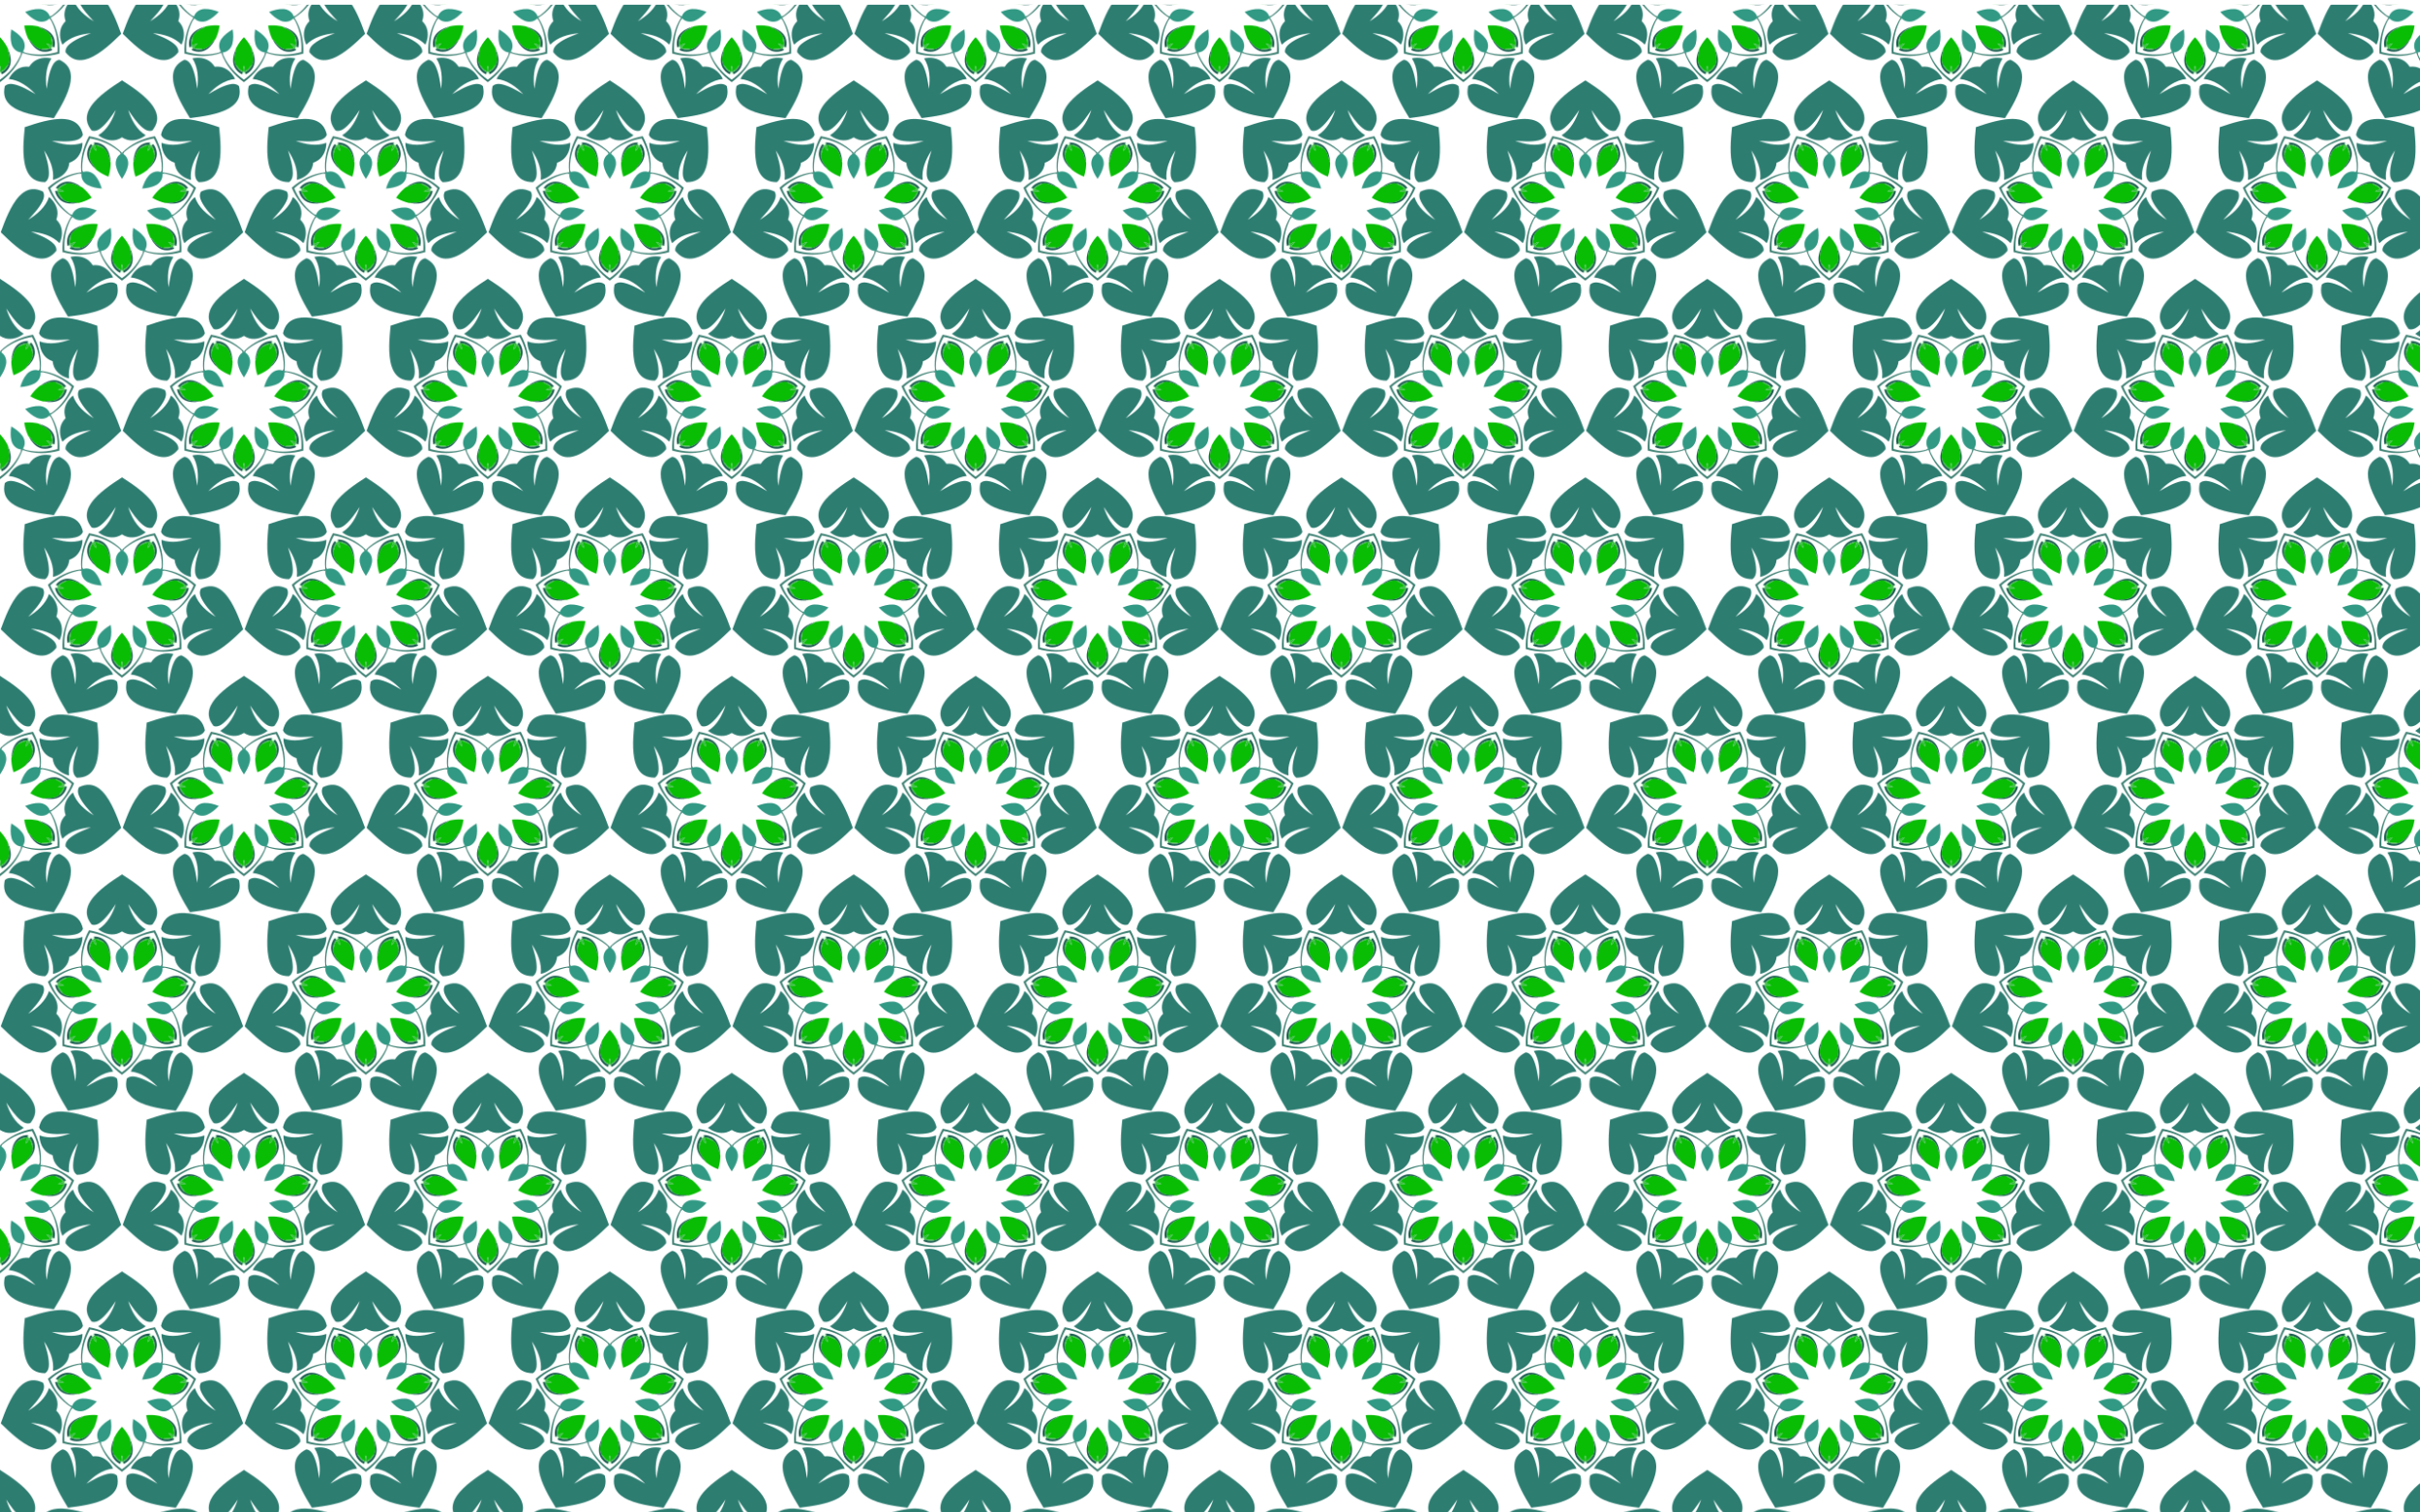 <?xml version="1.0" encoding="UTF-8"?>
<!DOCTYPE svg  PUBLIC '-//W3C//DTD SVG 1.1//EN'  'http://www.w3.org/Graphics/SVG/1.1/DTD/svg11.dtd'>
<svg enable-background="new 0 0 2560 1600" version="1.1" viewBox="0 0 2560 1600" xml:space="preserve" xmlns="http://www.w3.org/2000/svg">
<pattern id="a" width="258" height="420" overflow="visible" patternUnits="userSpaceOnUse" viewBox="37.217 -483.62 258 420">
	
		<polygon points="37.217 -483.62 295.22 -483.62 295.22 -63.62 37.217 -63.62" fill="none"/>
		<g stroke-width=".05">
			<path d="m167.01-27.905c2.43-6.664 4.89-13.314 7.899-19.743 3.126-6.623 6.699-13.16 11.733-18.536 3.531-3.728 8.144-6.798 13.368-7.295 4.017-0.432 7.981 0.8 11.584 2.471 2.059 3.184 1.125 7.257-0.479 10.42-3.686 7.388-9.493 13.38-15.033 19.378 9.395-5.62 18.391-13.359 21.979-24.042 5.337 4.294 9.25 10.865 9.018 17.86-0.11 2.108-0.553 4.14-1.248 6.085 1.469 1.452 2.749 3.091 3.761 4.944 3.239 6.204 2.559 13.822-0.392 20.004-7.862-8.074-19.322-11.153-30.225-12.148 7.591 3.006 15.421 5.892 21.944 10.954 2.816 2.156 5.421 5.422 4.945 9.184-2.524 3.068-5.563 5.894-9.37 7.246-4.924 1.815-10.412 1.046-15.209-0.784-6.866-2.665-12.918-7.009-18.604-11.624-5.497-4.49-10.595-9.419-15.672-14.372z" fill="#2D7D71" stroke="#2D7D71"/>
			<path d="m192.45-139.15c6.725-2.255 13.458-4.478 20.36-6.134 7.128-1.685 14.465-2.968 21.808-2.384 5.116 0.437 10.392 2.129 14.038 5.903 2.842 2.872 4.351 6.738 5.291 10.598-1.206 3.595-4.972 5.404-8.445 6.122-8.074 1.724-16.38 0.921-24.524 0.329 10.252 3.841 21.911 6.049 32.501 2.194-0.029 6.85-2.728 14.006-8.34 18.186-1.717 1.229-3.582 2.149-5.536 2.818-0.22 2.054-0.703 4.077-1.52 6.023-2.831 6.4-9.211 10.618-15.884 12.166 1.411-11.181-3.328-22.06-9.347-31.205 2.383 7.81 5.008 15.73 5.118 23.986 0.07 3.546-0.859 7.619-4.097 9.592-3.972-0.06-8.077-0.674-11.507-2.808-4.489-2.718-7.309-7.488-8.87-12.38-2.197-7.03-2.574-14.469-2.511-21.793 0.083-7.097 0.758-14.156 1.466-21.214z" fill="#2D7D71" stroke="#2D7D71"/>
			<path d="m295.28-188.62c5.956 3.852 11.892 7.73 17.49 12.094 5.762 4.522 11.339 9.459 15.461 15.563 2.848 4.272 4.815 9.453 4.138 14.656-0.473 4.013-2.555 7.603-4.987 10.744-3.563 1.298-7.325-0.518-10.052-2.785-6.382-5.238-10.933-12.232-15.548-18.968 3.389 10.41 8.932 20.903 18.549 26.778-5.374 4.248-12.651 6.6-19.419 4.818-2.031-0.576-3.913-1.461-5.655-2.571-1.743 1.109-3.626 1.992-5.657 2.567-6.769 1.777-14.045-0.581-19.415-4.833 9.621-5.868 15.173-16.356 18.569-26.764-4.62 6.732-9.176 13.724-15.562 18.956-2.728 2.265-6.492 4.079-10.054 2.778-2.429-3.143-4.509-6.735-4.979-10.748-0.673-5.204 1.297-10.383 4.149-14.653 4.126-6.101 9.708-11.034 15.473-15.551 5.601-4.36 11.541-8.233 17.5-12.081z" fill="#2D7D71" stroke="#2D7D71"/>
			<path d="m252.37-91.322c-0.011-0.087-0.022-0.174-0.033-0.261 0.651-0.019 1.299-0.043 1.935-0.106 4.502-1.617 9.578 0.299 12.622 3.796 3.41 3.965 5.449 8.784 6.993 13.744-5.179-0.405-10.33-1.325-14.953-3.771-4.085-2.193-7.079-6.718-6.5-11.466-0.08-0.634-0.2-1.271-0.325-1.91 0.087-0.009 0.174-0.017 0.262-0.025z" fill="#319984" stroke="#319984"/>
			<path d="m295.25-111.95c0.061-0.063 0.122-0.126 0.183-0.189 0.421 0.497 0.844 0.988 1.29 1.446 4.071 2.511 5.738 7.675 4.902 12.235-0.974 5.138-3.47 9.737-6.386 14.036-2.912-4.302-5.405-8.902-6.375-14.041-0.832-4.561 0.839-9.723 4.912-12.231 0.446-0.458 0.869-0.949 1.291-1.445 0.061 0.063 0.122 0.126 0.183 0.189z" fill="#319984" stroke="#319984"/>
			<path d="m263.18-64.446c-3.339 1.985-6.904 3.588-10.67 4.711-1.442 0.343-2.919 1.033-4.436 0.798-0.502-0.383-1.073-0.504-1.706-0.368-4.748 0.332-9.947-0.218-13.802-3.268-1.178-3.132-4.725-5.169-4.531-8.845 1.473 0.238 2.956 0.604 4.456 0.431 0.429-0.063 0.86-0.122 1.292-0.179-0.364-0.239-0.727-0.48-1.085-0.723-1.276-0.808-2.771-1.123-4.2-1.548 1.423-3.396 5.503-3.689 7.925-5.998 4.797-1.071 9.719 0.692 13.851 3.055 0.511 0.397 1.077 0.537 1.696 0.41 1.469 0.448 2.499 1.712 3.648 2.647 2.904 2.647 5.418 5.64 7.563 8.879z" fill="#08BD04" stroke="#08BD04"/>
			<path d="m280.97-86.747c-3.634-1.373-7.11-3.161-10.336-5.405-1.167-0.913-2.627-1.638-3.39-2.971-0.013-0.632-0.275-1.153-0.776-1.563-3.22-3.506-6.031-7.913-6.05-12.828 1.714-2.874 1.095-6.917 4.091-9.057 0.732 1.3 1.371 2.688 2.441 3.752 0.317 0.296 0.632 0.596 0.946 0.898-0.04-0.434-0.078-0.867-0.112-1.299-0.164-1.501-0.85-2.866-1.408-4.249 3.542-1.005 6.315 2.002 9.63 2.456 3.829 3.083 5.518 8.03 6.248 12.734 0.008 0.647 0.252 1.177 0.737 1.582 0.566 1.427 0.22 3.021 0.205 4.503-0.259 3.921-1.032 7.753-2.227 11.449z" fill="#08BD04" stroke="#08BD04"/>
			<path d="m219.38-74.46c4.127 9.894 10.344 18.874 18.732 25.653 1.346 0.987 2.709 2.585 4.551 2.155-0.347 0.537-0.732 1.058-1.123 1.579-11.201-7.002-19.568-17.887-24.7-29.968 9.873-8.65 22.138-14.817 35.269-16.256 0.126 0.639 0.246 1.276 0.325 1.91-1.472-1.188-3.394-0.341-5.035-0.037-10.501 2.461-20.002 7.846-28.019 14.964z" fill="#3B7F71" stroke="#3B7F71"/>
			<path d="m261.5-127.23c-5.162 9.396-8.307 19.855-8.377 30.64 0.068 1.668-0.332 3.73 1.153 4.901-0.636 0.063-1.284 0.087-1.935 0.106-1.509-13.123 1.784-26.451 8.03-37.996 12.918 2.325 25.387 8.069 34.699 17.439-0.421 0.497-0.844 0.988-1.291 1.445 0.011-1.891-1.849-2.866-3.11-3.96-8.471-6.676-18.605-10.746-29.169-12.576z" fill="#3B7F71" stroke="#3B7F71"/>
			<path d="m233.78-71.168c-0.432 0.057-0.863 0.116-1.292 0.179-1.5 0.173-2.983-0.193-4.456-0.431-0.194 3.677 3.353 5.713 4.531 8.845-3.082-2.152-5.022-5.583-5.992-9.159l0.048-0.817c0.662 0.076 1.329 0.145 2 0.203-0.629-0.239-1.259-0.468-1.889-0.687l0.312-0.757c2.428-2.799 5.666-5.046 9.377-5.645-2.422 2.309-6.502 2.602-7.925 5.998 1.43 0.425 2.925 0.74 4.2 1.548 0.359 0.243 0.721 0.484 1.085 0.723z" fill="#32B83D" stroke="#32B83D"/>
			<path d="m267.9-113.92c-0.314-0.302-0.629-0.602-0.946-0.898-1.071-1.065-1.709-2.453-2.441-3.752-2.996 2.14-2.377 6.184-4.091 9.057-0.239-3.751 1.234-7.407 3.425-10.395l0.669-0.472c0.353 0.565 0.716 1.13 1.088 1.69-0.205-0.641-0.42-1.276-0.641-1.905l0.786-0.228c3.702 0.153 7.478 1.284 10.26 3.811-3.315-0.454-6.088-3.461-9.63-2.456 0.559 1.383 1.245 2.748 1.408 4.249 0.034 0.432 0.071 0.865 0.112 1.299z" fill="#32B83D" stroke="#32B83D"/>
			<path d="m266.02-96.521 0.04 0.659c0.299 0.186 0.894 0.554 1.185 0.739-0.013-0.632-0.275-1.153-0.776-1.563l-0.449 0.165z" fill="#147429" stroke="#147429"/>
			<path d="m282.67-104.53 0.49 0.443c-0.041 0.35-0.125 1.044-0.162 1.387-0.485-0.405-0.73-0.935-0.737-1.582l0.409-0.248z" fill="#147429" stroke="#147429"/>
			<path d="m250.33-76.857 0.652-0.107c0.248 0.251 0.738 0.749 0.983 0.991-0.619 0.127-1.186-0.012-1.696-0.41l0.061-0.475z" fill="#147429" stroke="#147429"/>
			<path d="m260.42-109.51c-0.239-3.751 1.234-7.407 3.425-10.395-0.32-0.35-0.961-1.04-1.286-1.386l-0.352 0.105c-2.285 2.597-3.558 6.107-3.789 9.559-0.223 4.79 2.035 9.357 5.122 12.893 0.791 0.772 1.36 1.938 2.482 2.218l0.449-0.165c-3.22-3.506-6.031-7.913-6.05-12.829z" fill="#1C5E51" stroke="#1C5E51"/>
			<path d="m232.56-62.574c-3.082-2.152-5.022-5.583-5.992-9.159-0.473 0.032-1.413 0.103-1.886 0.141l-0.137 0.341c0.606 3.405 2.557 6.589 5.111 8.922 3.606 3.16 8.585 4.243 13.274 4.034 1.097-0.137 2.363 0.145 3.281-0.557l0.151-0.454c-4.749 0.332-9.947-0.218-13.802-3.268z" fill="#1C5E51" stroke="#1C5E51"/>
			<path d="m276.01-117.01c-2.782-2.528-6.558-3.659-10.26-3.811-0.074-0.468-0.213-1.4-0.281-1.87l0.302-0.209c3.455-0.164 6.992 1.032 9.834 3.005 3.881 2.815 6.041 7.43 6.878 12.049 0.11 1.1 0.665 2.272 0.184 3.323l-0.409 0.248c-0.729-4.704-2.419-9.651-6.248-12.734z" fill="#1C5E51" stroke="#1C5E51"/>
			<path d="m236.42-79.437c-3.711 0.599-6.949 2.846-9.377 5.645-0.412-0.234-1.228-0.707-1.637-0.947l0.025-0.366c2.026-2.804 5.166-4.823 8.48-5.815 4.621-1.279 9.575-0.091 13.708 2.135 0.928 0.6 2.191 0.896 2.713 1.928l-0.061 0.475c-4.132-2.363-9.053-4.126-13.851-3.055z" fill="#1C5E51" stroke="#1C5E51"/>
			<path d="m228.62-72.348c-0.67-0.058-1.338-0.126-2-0.203l-0.048 0.817c-0.473 0.032-1.413 0.103-1.886 0.141l-0.137 0.341c-0.101-0.21-0.295-0.637-0.395-0.847 0.643-0.262 1.285-0.56 1.937-0.828-0.47-0.525-0.918-1.072-1.384-1.588 0.182-0.146 0.542-0.445 0.724-0.591l-0.025 0.366c0.41 0.24 1.225 0.713 1.637 0.947l-0.312 0.757c0.63 0.219 1.26 0.447 1.889 0.687z" fill="#D5FFD8" stroke="#D5FFD8"/>
			<path d="m265.6-118.69c-0.373-0.56-0.735-1.124-1.089-1.69l-0.669 0.472c-0.32-0.35-0.961-1.04-1.286-1.386l-0.352 0.105c0.102-0.21 0.314-0.627 0.416-0.837 0.606 0.34 1.239 0.656 1.855 0.998 0.117-0.695 0.266-1.387 0.378-2.072 0.227 0.051 0.686 0.146 0.913 0.197l-0.302 0.209c0.068 0.47 0.207 1.402 0.281 1.87l-0.786 0.228c0.221 0.629 0.436 1.264 0.641 1.905z" fill="#D5FFD8" stroke="#D5FFD8"/>
		</g>
		<g stroke-width=".05">
			<path d="m37.278-188.62c5.956 3.852 11.892 7.73 17.49 12.094 5.762 4.522 11.339 9.459 15.461 15.563 2.848 4.272 4.815 9.453 4.138 14.656-0.473 4.013-2.555 7.603-4.987 10.744-3.563 1.298-7.325-0.518-10.052-2.785-6.382-5.238-10.933-12.232-15.548-18.968 3.389 10.41 8.932 20.903 18.549 26.778-5.374 4.248-12.651 6.6-19.419 4.818-2.031-0.576-3.913-1.461-5.655-2.571-1.743 1.109-3.626 1.992-5.657 2.567-6.769 1.777-14.045-0.581-19.415-4.833 9.621-5.868 15.173-16.356 18.569-26.764-4.62 6.732-9.176 13.724-15.562 18.956-2.728 2.265-6.492 4.079-10.054 2.778-2.429-3.143-4.509-6.735-4.979-10.748-0.673-5.204 1.297-10.383 4.149-14.653 4.126-6.101 9.708-11.034 15.473-15.551 5.601-4.36 11.541-8.233 17.5-12.081z" fill="#2D7D71" stroke="#2D7D71"/>
			<path d="m140.07-139.07c0.702 7.058 1.371 14.118 1.449 21.215 0.057 7.324-0.325 14.763-2.528 21.791-1.564 4.89-4.388 9.658-8.879 12.373-3.432 2.132-7.537 2.742-11.509 2.8-3.236-1.976-4.162-6.05-4.09-9.595 0.116-8.255 2.747-16.174 5.136-23.982-6.026 9.14-10.773 20.016-9.371 31.198-6.671-1.553-13.048-5.776-15.874-12.178-0.816-1.947-1.298-3.97-1.516-6.024-1.954-0.671-3.818-1.592-5.534-2.823-5.61-4.185-8.302-11.343-8.327-18.192 10.586 3.864 22.248 1.665 32.502-2.169-8.144 0.585-16.451 1.383-24.523-0.348-3.472-0.72-7.237-2.533-8.44-6.129 0.943-3.859 2.454-7.724 5.299-10.594 3.649-3.771 8.927-5.46 14.043-5.893 7.343-0.578 14.679 0.71 21.806 2.401 6.901 1.661 13.633 3.889 20.356 6.149z" fill="#2D7D71" stroke="#2D7D71"/>
			<path d="m165.42-27.807c-5.08 4.949-10.182 9.874-15.683 14.36-5.691 4.611-11.745 8.95-18.613 11.61-4.799 1.826-10.287 2.591-15.21 0.772-3.807-1.354-6.844-4.183-9.365-7.253-0.473-3.762 2.135-7.027 4.952-9.18 6.527-5.057 14.358-7.936 21.952-10.937-10.903 0.987-22.366 4.057-30.234 12.125-2.946-6.184-3.619-13.802-0.376-20.004 1.014-1.852 2.295-3.49 3.765-4.941-0.693-1.946-1.136-3.978-1.244-6.087-0.226-6.995 3.692-13.563 9.032-17.853 3.58 10.686 12.57 18.432 21.961 24.059-5.535-6.002-11.338-12-15.018-19.39-1.602-3.164-2.532-7.237-0.471-10.42 3.605-1.669 7.569-2.897 11.586-2.462 5.223 0.501 9.834 3.575 13.363 7.305 5.03 5.38 8.597 11.92 11.718 18.545 3.004 6.431 5.459 13.083 7.884 19.749z" fill="#2D7D71" stroke="#2D7D71"/>
			<path d="m37.249-111.95c0.061-0.063 0.122-0.126 0.183-0.189 0.421 0.497 0.844 0.988 1.29 1.446 4.071 2.511 5.738 7.675 4.902 12.235-0.974 5.138-3.47 9.737-6.386 14.036-2.912-4.302-5.405-8.902-6.375-14.041-0.832-4.561 0.839-9.723 4.912-12.231 0.446-0.458 0.869-0.949 1.291-1.445 0.061 0.063 0.122 0.126 0.183 0.189z" fill="#319984" stroke="#319984"/>
			<path d="m80.112-91.29c0.087 0.008 0.175 0.017 0.262 0.025-0.126 0.639-0.246 1.276-0.327 1.91 0.575 4.749-2.423 9.272-6.509 11.461-4.624 2.442-9.776 3.358-14.956 3.759 1.548-4.959 3.59-9.777 7.003-13.739 3.047-3.494 8.125-5.407 12.625-3.786 0.636 0.063 1.284 0.088 1.935 0.108-0.011 0.087-0.022 0.174-0.034 0.261z" fill="#319984" stroke="#319984"/>
			<path d="m51.505-86.736c-1.192-3.697-1.962-7.53-2.218-11.451-0.013-1.482-0.358-3.075 0.209-4.503 0.486-0.405 0.73-0.934 0.739-1.581 0.733-4.703 2.426-9.649 6.257-12.729 3.316-0.451 6.091-3.456 9.632-2.449-0.56 1.383-1.247 2.747-1.412 4.248-0.034 0.432-0.072 0.865-0.112 1.299 0.314-0.302 0.629-0.602 0.946-0.897 1.072-1.064 1.711-2.451 2.444-3.751 2.994 2.143 2.372 6.186 4.084 9.06-0.023 4.915-2.837 9.321-6.06 12.824-0.501 0.409-0.763 0.931-0.777 1.563-0.763 1.332-2.225 2.056-3.392 2.968-3.227 2.242-6.704 4.027-10.34 5.397z" fill="#08BD04" stroke="#08BD04"/>
			<path d="m69.286-64.422c2.147-3.238 4.664-6.229 7.569-8.874 1.15-0.934 2.182-2.197 3.651-2.644 0.619 0.127 1.186-0.011 1.697-0.408 4.134-2.36 9.057-4.119 13.853-3.044 2.42 2.311 6.5 2.607 7.92 6.004-1.43 0.424-2.925 0.738-4.202 1.545-0.359 0.243-0.721 0.483-1.086 0.722 0.432 0.057 0.863 0.117 1.292 0.18 1.5 0.175 2.983-0.19 4.456-0.427 0.192 3.677-3.357 5.711-4.537 8.842-3.857 3.047-9.056 3.593-13.805 3.258-0.632-0.136-1.203-0.016-1.706 0.367-1.518 0.234-2.994-0.458-4.436-0.802-3.765-1.125-7.329-2.731-10.666-4.719z" fill="#08BD04" stroke="#08BD04"/>
			<path d="m71.013-127.2c-10.565 1.822-20.702 5.885-29.178 12.554-1.262 1.093-3.123 2.066-3.113 3.957-0.446-0.458-0.869-0.949-1.29-1.446 9.319-9.362 21.792-15.097 34.713-17.412 6.237 11.55 9.52 24.88 8.001 38.002-0.651-0.02-1.298-0.044-1.935-0.108 1.486-1.17 1.087-3.233 1.157-4.901-0.062-10.785-3.199-21.246-8.354-30.646z" fill="#3B7F71" stroke="#3B7F71"/>
			<path d="m113.09-74.402c-8.012-7.124-17.508-12.517-28.007-14.985-1.641-0.305-3.563-1.154-5.035 0.033 0.08-0.634 0.201-1.271 0.327-1.91 13.13 1.449 25.39 7.625 35.256 16.283-5.142 12.077-13.516 22.955-24.723 29.949-0.391-0.521-0.775-1.043-1.122-1.58 1.841 0.432 3.205-1.165 4.553-2.151 8.393-6.773 14.617-15.748 18.752-25.639z" fill="#3B7F71" stroke="#3B7F71"/>
			<path d="m64.6-113.9c0.041-0.434 0.079-0.867 0.112-1.299 0.165-1.501 0.852-2.866 1.412-4.248-3.541-1.008-6.316 1.998-9.632 2.449 2.784-2.526 6.561-3.654 10.263-3.804l0.786 0.229c-0.222 0.628-0.437 1.264-0.642 1.905 0.373-0.56 0.736-1.124 1.09-1.689l0.669 0.472c2.189 2.99 3.659 6.647 3.417 10.398-1.712-2.875-1.09-6.918-4.084-9.06-0.733 1.299-1.373 2.687-2.444 3.751-0.317 0.296-0.632 0.595-0.946 0.897z" fill="#32B83D" stroke="#32B83D"/>
			<path d="m98.689-71.121c0.364-0.239 0.727-0.479 1.086-0.722 1.276-0.807 2.772-1.121 4.202-1.545-1.42-3.397-5.5-3.693-7.92-6.004 3.71 0.602 6.947 2.851 9.373 5.652l0.311 0.757c-0.63 0.218-1.26 0.446-1.889 0.685 0.67-0.057 1.338-0.125 2-0.201l0.048 0.817c-0.973 3.575-2.916 7.005-5.999 9.155 1.18-3.131 4.729-5.165 4.537-8.842-1.473 0.237-2.956 0.602-4.456 0.427-0.429-0.063-0.86-0.123-1.292-0.18z" fill="#32B83D" stroke="#32B83D"/>
			<path d="m82.142-76.823-0.652-0.107c-0.248 0.25-0.739 0.749-0.984 0.991 0.619 0.127 1.186-0.011 1.697-0.408l-0.061-0.475z" fill="#147429" stroke="#147429"/>
			<path d="m49.825-104.52-0.49 0.443c0.041 0.35 0.124 1.044 0.161 1.387 0.486-0.405 0.73-0.934 0.739-1.581l-0.409-0.248z" fill="#147429" stroke="#147429"/>
			<path d="m66.463-96.498-0.041 0.659c-0.299 0.186-0.895 0.553-1.185 0.738 0.014-0.632 0.276-1.153 0.777-1.563l0.449 0.165z" fill="#147429" stroke="#147429"/>
			<path d="m96.056-79.392c3.71 0.602 6.947 2.851 9.373 5.652 0.412-0.234 1.228-0.706 1.638-0.946l-0.024-0.366c-2.024-2.805-5.162-4.827-8.476-5.821-4.62-1.283-9.575-0.098-13.71 2.124-0.929 0.599-2.192 0.895-2.715 1.926l0.061 0.475c4.134-2.36 9.057-4.119 13.853-3.044z" fill="#1C5E51" stroke="#1C5E51"/>
			<path d="m56.492-117c2.784-2.526 6.561-3.654 10.263-3.804 0.074-0.468 0.214-1.4 0.282-1.87l-0.302-0.21c-3.455-0.167-6.993 1.026-9.836 2.997-3.884 2.812-6.047 7.425-6.887 12.043-0.111 1.1-0.667 2.272-0.187 3.323l0.409 0.248c0.733-4.703 2.426-9.649 6.257-12.729z" fill="#1C5E51" stroke="#1C5E51"/>
			<path d="m99.899-62.526c3.083-2.15 5.026-5.579 5.999-9.155 0.473 0.032 1.413 0.104 1.886 0.143l0.137 0.341c-0.609 3.405-2.562 6.587-5.118 8.918-3.608 3.158-8.588 4.237-13.277 4.024-1.097-0.138-2.363 0.143-3.281-0.56l-0.151-0.454c4.748 0.336 9.947-0.211 13.805-3.257z" fill="#1C5E51" stroke="#1C5E51"/>
			<path d="m72.074-109.49c0.242-3.751-1.228-7.408-3.417-10.398 0.32-0.349 0.962-1.04 1.288-1.385l0.352 0.105c2.283 2.599 3.553 6.11 3.782 9.562 0.219 4.79-2.042 9.356-5.132 12.89-0.791 0.772-1.361 1.937-2.483 2.216l-0.449-0.165c3.223-3.503 6.037-7.909 6.06-12.824z" fill="#1C5E51" stroke="#1C5E51"/>
			<path d="m66.899-118.67c0.205-0.641 0.421-1.276 0.642-1.905l-0.786-0.229c0.074-0.468 0.214-1.4 0.282-1.87l-0.302-0.21c0.227-0.051 0.686-0.146 0.914-0.197 0.112 0.685 0.26 1.378 0.377 2.072 0.616-0.341 1.25-0.657 1.856-0.996 0.102 0.21 0.314 0.627 0.415 0.837l-0.352-0.105c-0.325 0.346-0.967 1.036-1.288 1.385l-0.669-0.472c-0.354 0.565-0.717 1.129-1.09 1.689z" fill="#D5FFD8" stroke="#D5FFD8"/>
			<path d="m103.85-72.297c0.629-0.239 1.26-0.467 1.89-0.685l-0.311-0.757c0.412-0.234 1.228-0.706 1.638-0.946l-0.024-0.366c0.182 0.146 0.542 0.446 0.724 0.592-0.466 0.515-0.915 1.062-1.385 1.587 0.651 0.269 1.293 0.568 1.936 0.83-0.101 0.21-0.295 0.636-0.396 0.847l-0.137-0.341c-0.473-0.039-1.413-0.11-1.886-0.143l-0.048-0.817c-0.662 0.076-1.329 0.144-2 0.201z" fill="#D5FFD8" stroke="#D5FFD8"/>
		</g>
		<g stroke-width=".05">
			<path d="m233.76-167.1c3.234-6.571 6.123-13.437 7.193-20.725 0.717-5.084 0.245-10.606-2.62-15.002-2.165-3.412-5.597-5.745-9.149-7.523-3.773 0.373-6.378 3.64-7.853 6.865-3.483 7.485-4.554 15.761-5.796 23.831-1.456-10.85-1.004-22.709 5.118-32.17-6.683-1.501-14.261-0.468-19.589 4.07-1.581 1.399-2.894 3.012-3.983 4.767-2.051-0.244-4.131-0.225-6.211 0.137-6.871 1.331-12.407 6.608-15.405 12.766 11.213 1.121 20.761 8.169 28.33 16.078-7.08-4.066-14.215-8.394-22.238-10.344-3.44-0.86-7.618-0.864-10.265 1.852-0.828 3.885-1.146 8.023 0.168 11.844 1.647 4.982 5.667 8.797 10.087 11.41 6.362 3.712 13.529 5.74 20.682 7.314 6.937 1.503 13.968 2.421 21.006 3.308 3.7-6.052 7.37-12.119 10.525-18.477z" fill="#2D7D71" stroke="#2D7D71"/>
			<path d="m109.13-148.66c-3.695-6.054-7.361-12.124-10.511-18.485-3.229-6.574-6.112-13.442-7.177-20.73-0.713-5.085-0.237-10.606 2.631-15 2.167-3.41 5.601-5.741 9.155-7.516 3.773 0.376 6.375 3.645 7.848 6.871 3.478 7.488 4.542 15.765 5.778 23.836 1.464-10.849 1.022-22.708-5.093-32.174 6.684-1.496 14.262-0.457 19.586 4.085 1.58 1.4 2.892 3.014 3.98 4.77 2.051-0.243 4.131-0.222 6.211 0.142 6.87 1.336 12.402 6.617 15.395 12.778-11.214 1.112-20.767 8.153-28.342 16.056 7.083-4.061 14.222-8.383 22.246-10.327 3.441-0.858 7.619-0.858 10.263 1.86 0.825 3.886 1.14 8.024-0.177 11.844-1.651 4.981-5.674 8.792-10.096 11.402-6.365 3.707-13.534 5.729-20.688 7.298-6.938 1.498-13.97 2.411-21.008 3.292z" fill="#2D7D71" stroke="#2D7D71"/>
			<path d="m38.013-237.91c2.43-6.664 4.89-13.314 7.899-19.743 3.126-6.623 6.699-13.16 11.733-18.536 3.531-3.728 8.144-6.798 13.368-7.295 4.017-0.432 7.981 0.8 11.584 2.471 2.059 3.184 1.125 7.257-0.479 10.42-3.686 7.388-9.493 13.38-15.033 19.378 9.395-5.62 18.391-13.359 21.979-24.042 5.337 4.294 9.25 10.865 9.018 17.86-0.11 2.108-0.553 4.14-1.248 6.085 1.469 1.452 2.749 3.091 3.761 4.944 3.239 6.204 2.559 13.822-0.392 20.004-7.862-8.074-19.322-11.153-30.225-12.148 7.591 3.006 15.421 5.892 21.944 10.954 2.816 2.156 5.421 5.422 4.945 9.184-2.524 3.068-5.563 5.894-9.37 7.246-4.924 1.815-10.412 1.046-15.209-0.784-6.866-2.665-12.918-7.009-18.604-11.624-5.497-4.49-10.595-9.419-15.672-14.372z" fill="#2D7D71" stroke="#2D7D71"/>
			<path d="m63.448-349.15c6.725-2.255 13.458-4.478 20.36-6.134 7.128-1.685 14.465-2.968 21.808-2.384 5.116 0.437 10.392 2.129 14.038 5.903 2.842 2.872 4.351 6.738 5.291 10.598-1.206 3.595-4.972 5.404-8.445 6.122-8.074 1.724-16.38 0.921-24.524 0.329 10.252 3.841 21.911 6.049 32.501 2.194-0.029 6.85-2.728 14.006-8.34 18.186-1.717 1.229-3.582 2.149-5.536 2.818-0.22 2.054-0.703 4.077-1.52 6.023-2.831 6.4-9.211 10.618-15.884 12.166 1.411-11.181-3.328-22.06-9.347-31.205 2.383 7.81 5.008 15.73 5.118 23.986 0.07 3.546-0.859 7.619-4.097 9.592-3.972-0.06-8.077-0.674-11.507-2.808-4.489-2.718-7.309-7.488-8.87-12.38-2.197-7.03-2.574-14.469-2.511-21.793 0.083-7.097 0.758-14.156 1.466-21.214z" fill="#2D7D71" stroke="#2D7D71"/>
			<path d="m166.28-398.62c5.956 3.852 11.892 7.73 17.49 12.094 5.762 4.522 11.339 9.459 15.461 15.563 2.848 4.272 4.815 9.453 4.138 14.656-0.473 4.013-2.555 7.603-4.987 10.744-3.563 1.298-7.325-0.518-10.052-2.785-6.382-5.238-10.933-12.232-15.548-18.968 3.389 10.41 8.932 20.903 18.549 26.778-5.374 4.248-12.651 6.6-19.419 4.818-2.031-0.576-3.913-1.461-5.655-2.571-1.743 1.109-3.626 1.992-5.657 2.567-6.769 1.777-14.045-0.581-19.415-4.833 9.621-5.868 15.173-16.356 18.569-26.764-4.62 6.732-9.176 13.724-15.562 18.956-2.728 2.265-6.492 4.079-10.054 2.778-2.429-3.143-4.509-6.735-4.979-10.748-0.673-5.204 1.297-10.383 4.149-14.653 4.126-6.101 9.708-11.034 15.473-15.552 5.601-4.36 11.54-8.233 17.499-12.081z" fill="#2D7D71" stroke="#2D7D71"/>
			<path d="m269.07-349.07c0.702 7.058 1.371 14.118 1.449 21.215 0.057 7.324-0.325 14.763-2.528 21.791-1.564 4.89-4.388 9.658-8.879 12.373-3.432 2.132-7.537 2.742-11.509 2.8-3.236-1.976-4.162-6.05-4.09-9.595 0.116-8.255 2.747-16.174 5.136-23.982-6.026 9.14-10.773 20.016-9.371 31.198-6.671-1.553-13.048-5.776-15.874-12.178-0.816-1.947-1.298-3.97-1.516-6.024-1.954-0.671-3.818-1.592-5.534-2.823-5.61-4.184-8.302-11.343-8.327-18.192 10.586 3.864 22.248 1.665 32.502-2.169-8.144 0.585-16.451 1.383-24.523-0.348-3.472-0.72-7.237-2.533-8.44-6.129 0.943-3.859 2.454-7.724 5.299-10.594 3.649-3.771 8.927-5.46 14.043-5.893 7.343-0.578 14.679 0.71 21.806 2.401 6.901 1.661 13.633 3.889 20.356 6.149z" fill="#2D7D71" stroke="#2D7D71"/>
			<path d="m294.42-237.81c-5.08 4.949-10.182 9.874-15.683 14.36-5.691 4.611-11.745 8.95-18.613 11.61-4.799 1.826-10.287 2.591-15.21 0.772-3.807-1.354-6.844-4.183-9.365-7.253-0.473-3.762 2.135-7.027 4.952-9.18 6.527-5.057 14.359-7.936 21.952-10.937-10.903 0.987-22.366 4.057-30.234 12.125-2.946-6.184-3.619-13.802-0.376-20.004 1.013-1.852 2.295-3.49 3.765-4.941-0.693-1.946-1.136-3.978-1.244-6.087-0.226-6.995 3.692-13.563 9.032-17.853 3.58 10.686 12.57 18.432 21.961 24.059-5.535-6.002-11.338-12-15.018-19.39-1.602-3.164-2.532-7.237-0.471-10.42 3.605-1.669 7.569-2.897 11.586-2.462 5.223 0.501 9.834 3.575 13.363 7.305 5.03 5.38 8.597 11.92 11.718 18.545 3.004 6.431 5.459 13.083 7.884 19.749z" fill="#2D7D71" stroke="#2D7D71"/>
			<path d="m190.25-217.61c0.164-0.63 0.332-1.256 0.536-1.862 2.582-4.027 1.847-9.403-0.882-13.151-3.103-4.209-7.345-7.273-11.836-9.885-0.761 5.139-1.015 10.365 0.337 15.417 1.226 4.471 4.968 8.4 9.726 8.896 0.601 0.219 1.194 0.478 1.789 0.744 0.028-0.083 0.056-0.166 0.083-0.25 0.082 0.03 0.165 0.061 0.247 0.091z" fill="#319984" stroke="#319984"/>
			<path d="m142.42-217.72c-0.082 0.03-0.165 0.061-0.247 0.091-0.164-0.63-0.331-1.256-0.534-1.863-2.578-4.029-1.84-9.405 0.892-13.151 3.106-4.207 7.351-7.267 11.843-9.876 0.757 5.139 1.007 10.366-0.349 15.417-1.229 4.47-4.974 8.396-9.732 8.889-0.601 0.219-1.195 0.477-1.79 0.742-0.028-0.083-0.055-0.166-0.083-0.249z" fill="#319984" stroke="#319984"/>
			<path d="m112.76-254.94c-0.075-0.045-0.15-0.091-0.225-0.137 0.391-0.521 0.776-1.042 1.123-1.579 1.543-4.528 6.206-7.302 10.838-7.502 5.226-0.194 10.265 1.216 15.106 3.102-3.546 3.797-7.476 7.251-12.271 9.339-4.261 1.826-9.666 1.346-13.018-2.067-0.546-0.333-1.118-0.636-1.696-0.937 0.048-0.073 0.095-0.147 0.143-0.221z" fill="#319984" stroke="#319984"/>
			<path d="m123.37-301.32c-0.011-0.087-0.022-0.174-0.033-0.261 0.651-0.019 1.299-0.043 1.935-0.106 4.502-1.617 9.578 0.299 12.622 3.796 3.41 3.965 5.449 8.784 6.993 13.744-5.179-0.405-10.33-1.325-14.953-3.771-4.085-2.193-7.079-6.718-6.5-11.466-0.08-0.634-0.2-1.271-0.325-1.91 0.087-0.009 0.174-0.017 0.262-0.025z" fill="#319984" stroke="#319984"/>
			<path d="m166.25-321.95c0.061-0.063 0.122-0.126 0.183-0.189 0.421 0.497 0.844 0.988 1.29 1.446 4.071 2.511 5.738 7.675 4.902 12.235-0.974 5.138-3.47 9.737-6.386 14.036-2.912-4.302-5.405-8.902-6.375-14.041-0.832-4.561 0.839-9.723 4.912-12.231 0.446-0.458 0.869-0.949 1.291-1.445 0.061 0.063 0.122 0.126 0.183 0.189z" fill="#319984" stroke="#319984"/>
			<path d="m209.11-301.29c0.087 0.008 0.175 0.017 0.262 0.025-0.126 0.639-0.247 1.276-0.327 1.91 0.575 4.749-2.423 9.272-6.509 11.461-4.624 2.442-9.776 3.358-14.956 3.759 1.548-4.959 3.59-9.777 7.003-13.739 3.047-3.494 8.125-5.407 12.625-3.786 0.636 0.063 1.284 0.088 1.935 0.108-0.011 0.087-0.022 0.174-0.034 0.261z" fill="#319984" stroke="#319984"/>
			<path d="m219.68-254.9c0.048 0.073 0.096 0.147 0.143 0.221-0.578 0.3-1.151 0.603-1.697 0.935-3.354 3.41-8.76 3.886-13.019 2.057-4.793-2.092-8.72-5.55-12.264-9.349 4.842-1.882 9.882-3.289 15.108-3.091 4.631 0.203 9.293 2.981 10.832 7.51 0.347 0.537 0.731 1.059 1.122 1.58-0.075 0.046-0.15 0.091-0.225 0.137z" fill="#319984" stroke="#319984"/>
			<path d="m159.24-224.89c-0.656 1.329-1.659 2.615-1.768 4.146 0.262 0.575 0.252 1.159-0.022 1.745-1.384 4.554-2.008 9.745 0.104 14.183 2.79 1.847 3.983 5.76 7.611 6.391 0.097-1.489 0.071-3.016 0.575-4.44 0.157-0.404 0.311-0.81 0.463-1.219 0.152 0.408 0.305 0.815 0.462 1.219 0.503 1.424 0.476 2.951 0.572 4.44 3.628-0.629 4.824-4.54 7.615-6.385 2.115-4.437 1.495-9.628 0.115-14.183-0.273-0.586-0.282-1.17-0.021-1.745-0.109-1.532-1.11-2.818-1.765-4.147-1.932-3.421-4.288-6.54-6.967-9.354-2.681 2.812-5.039 5.929-6.974 9.349z" fill="#08BD04" stroke="#08BD04"/>
			<path d="m140.51-246.63c-0.53 3.849-1.499 7.635-2.97 11.279-0.631 1.341-1.012 2.926-2.142 3.966-0.613 0.154-1.063 0.525-1.351 1.104-2.701 3.92-6.373 7.641-11.161 8.753-3.183-1.032-6.987 0.471-9.741-1.973 1.104-1.003 2.315-1.934 3.115-3.215 0.218-0.375 0.44-0.748 0.665-1.122-0.414 0.136-0.828 0.269-1.242 0.398-1.427 0.493-2.605 1.466-3.829 2.319-1.768-3.229 0.547-6.602 0.252-9.935 2.153-4.419 6.6-7.167 11.024-8.925 0.629-0.151 1.091-0.508 1.378-1.071 1.266-0.869 2.896-0.887 4.344-1.202 3.88-0.62 7.788-0.719 11.658-0.377z" fill="#08BD04" stroke="#08BD04"/>
			<path d="m134.18-274.45c-3.339 1.985-6.904 3.588-10.67 4.711-1.442 0.343-2.919 1.033-4.436 0.798-0.502-0.383-1.073-0.504-1.706-0.368-4.748 0.332-9.947-0.218-13.802-3.268-1.178-3.132-4.725-5.169-4.531-8.845 1.473 0.238 2.956 0.604 4.456 0.431 0.429-0.063 0.86-0.122 1.292-0.179-0.364-0.239-0.727-0.48-1.085-0.723-1.276-0.808-2.771-1.123-4.2-1.548 1.423-3.396 5.503-3.689 7.925-5.998 4.797-1.071 9.719 0.692 13.851 3.055 0.511 0.397 1.077 0.537 1.696 0.41 1.469 0.448 2.499 1.712 3.648 2.647 2.904 2.647 5.418 5.64 7.562 8.88z" fill="#08BD04" stroke="#08BD04"/>
			<path d="m151.97-296.75c-3.634-1.373-7.11-3.161-10.336-5.405-1.167-0.913-2.627-1.638-3.39-2.971-0.013-0.632-0.275-1.153-0.776-1.563-3.22-3.506-6.031-7.913-6.05-12.828 1.714-2.874 1.095-6.917 4.091-9.057 0.732 1.3 1.37 2.688 2.441 3.752 0.317 0.296 0.632 0.596 0.946 0.898-0.04-0.434-0.078-0.867-0.112-1.299-0.164-1.501-0.85-2.866-1.408-4.249 3.542-1.005 6.315 2.002 9.63 2.456 3.829 3.083 5.518 8.03 6.248 12.734 0.008 0.647 0.252 1.177 0.737 1.582 0.566 1.427 0.22 3.021 0.205 4.503-0.259 3.921-1.032 7.753-2.227 11.449z" fill="#08BD04" stroke="#08BD04"/>
			<path d="m180.51-296.74c-1.192-3.697-1.962-7.53-2.218-11.451-0.013-1.482-0.358-3.075 0.209-4.503 0.486-0.405 0.73-0.934 0.739-1.581 0.733-4.703 2.426-9.649 6.257-12.729 3.316-0.451 6.091-3.456 9.632-2.449-0.56 1.383-1.247 2.747-1.412 4.248-0.034 0.432-0.072 0.865-0.112 1.299 0.314-0.302 0.629-0.602 0.946-0.897 1.072-1.064 1.711-2.451 2.444-3.751 2.994 2.143 2.372 6.186 4.084 9.06-0.023 4.915-2.837 9.321-6.06 12.824-0.501 0.409-0.763 0.931-0.777 1.563-0.763 1.332-2.225 2.056-3.392 2.968-3.227 2.242-6.704 4.027-10.34 5.397z" fill="#08BD04" stroke="#08BD04"/>
			<path d="m198.29-274.42c2.147-3.238 4.664-6.229 7.569-8.874 1.15-0.934 2.182-2.197 3.651-2.644 0.619 0.127 1.186-0.011 1.697-0.408 4.134-2.36 9.057-4.119 13.853-3.044 2.42 2.311 6.5 2.607 7.92 6.004-1.43 0.424-2.925 0.738-4.202 1.545-0.359 0.243-0.721 0.483-1.086 0.722 0.432 0.058 0.863 0.117 1.292 0.18 1.5 0.175 2.983-0.19 4.456-0.427 0.192 3.677-3.357 5.711-4.537 8.842-3.857 3.047-9.056 3.593-13.805 3.258-0.632-0.136-1.203-0.016-1.706 0.367-1.518 0.234-2.994-0.458-4.436-0.802-3.765-1.125-7.329-2.731-10.666-4.719z" fill="#08BD04" stroke="#08BD04"/>
			<path d="m191.93-246.61c3.87-0.34 7.777-0.237 11.657 0.385 1.448 0.317 3.078 0.336 4.343 1.206 0.286 0.563 0.748 0.92 1.377 1.072 4.422 1.761 8.867 4.513 11.017 8.933-0.298 3.333 2.014 6.707 0.244 9.935-1.223-0.854-2.401-1.827-3.828-2.322-0.414-0.129-0.828-0.263-1.242-0.399 0.225 0.374 0.446 0.748 0.664 1.122 0.799 1.282 2.009 2.214 3.113 3.217-2.755 2.442-6.558 0.936-9.742 1.965-4.787-1.116-8.456-4.84-11.154-8.762-0.288-0.58-0.738-0.951-1.351-1.105-1.129-1.041-1.509-2.626-2.139-3.968-1.468-3.645-2.434-7.432-2.961-11.281z" fill="#08BD04" stroke="#08BD04"/>
			<path d="m145.37-213.3c-0.661-1.533-1.915-3.218-1.084-4.917-0.601 0.219-1.195 0.477-1.79 0.742 4.325 12.482 13.066 23.067 23.697 30.767 10.636-7.692 19.386-18.271 23.72-30.749-0.595-0.265-1.189-0.524-1.789-0.744 0.83 1.7-0.426 3.384-1.088 4.916-4.743 9.687-12.114 17.745-20.842 23.971-8.723-6.232-16.088-14.296-20.823-23.987z" fill="#3B7F71" stroke="#3B7F71"/>
			<path d="m105.38-218.63c10.309 2.942 21.205 3.68 31.736 1.349 1.611-0.438 3.71-0.506 4.522-2.215 0.203 0.606 0.371 1.232 0.534 1.863-12.458 4.392-26.184 4.146-38.83 0.627-0.608-13.112 2.218-26.546 9.28-37.71 0.578 0.3 1.151 0.604 1.696 0.937-1.846 0.41-2.382 2.441-3.168 3.913-4.623 9.744-6.337 20.53-5.77 31.236z" fill="#3B7F71" stroke="#3B7F71"/>
			<path d="m90.38-284.46c4.127 9.894 10.344 18.874 18.732 25.653 1.346 0.987 2.709 2.585 4.551 2.155-0.347 0.537-0.732 1.058-1.123 1.579-11.201-7.002-19.568-17.886-24.7-29.968 9.873-8.65 22.138-14.817 35.269-16.256 0.126 0.639 0.246 1.276 0.325 1.91-1.472-1.188-3.394-0.341-5.035-0.037-10.501 2.461-20.002 7.846-28.019 14.964z" fill="#3B7F71" stroke="#3B7F71"/>
			<path d="m132.5-337.23c-5.162 9.396-8.307 19.855-8.377 30.64 0.068 1.668-0.332 3.73 1.153 4.902-0.636 0.063-1.284 0.087-1.935 0.106-1.509-13.123 1.784-26.451 8.03-37.996 12.918 2.325 25.387 8.069 34.699 17.439-0.421 0.497-0.844 0.988-1.291 1.445 0.011-1.891-1.849-2.866-3.11-3.96-8.471-6.676-18.605-10.746-29.169-12.576z" fill="#3B7F71" stroke="#3B7F71"/>
			<path d="m200.01-337.2c-10.565 1.822-20.702 5.885-29.178 12.554-1.262 1.093-3.123 2.066-3.113 3.957-0.446-0.458-0.869-0.949-1.29-1.446 9.319-9.362 21.792-15.097 34.713-17.412 6.237 11.55 9.52 24.88 8.001 38.002-0.651-0.02-1.298-0.044-1.935-0.108 1.486-1.17 1.087-3.233 1.157-4.901-0.062-10.785-3.199-21.246-8.354-30.646z" fill="#3B7F71" stroke="#3B7F71"/>
			<path d="m242.09-284.4c-8.012-7.124-17.508-12.517-28.007-14.985-1.641-0.305-3.563-1.154-5.035 0.033 0.08-0.634 0.201-1.271 0.327-1.91 13.13 1.449 25.39 7.625 35.256 16.283-5.142 12.077-13.516 22.955-24.723 29.949-0.391-0.521-0.775-1.043-1.122-1.58 1.841 0.432 3.205-1.165 4.553-2.151 8.393-6.773 14.617-15.748 18.752-25.639z" fill="#3B7F71" stroke="#3B7F71"/>
			<path d="m227.04-218.58c0.574-10.705-1.13-21.492-5.747-31.24-0.785-1.473-1.319-3.505-3.165-3.916 0.546-0.333 1.119-0.636 1.697-0.935 7.054 11.169 9.869 24.605 9.251 37.717-12.648 3.51-26.374 3.745-38.829-0.656 0.164-0.63 0.332-1.256 0.536-1.862 0.81 1.709 2.91 1.779 4.52 2.218 10.529 2.339 21.425 1.609 31.737-1.325z" fill="#3B7F71" stroke="#3B7F71"/>
			<path d="m165.74-202.86c-0.504 1.424-0.478 2.951-0.575 4.44-3.627-0.631-4.821-4.544-7.611-6.391 1.41 3.484 4.321 6.142 7.59 7.886l0.807 0.136c0.073-0.662 0.156-1.328 0.249-1.994 0.093 0.666 0.175 1.332 0.247 1.995l0.808-0.135c3.271-1.742 6.184-4.396 7.596-7.88-2.791 1.845-3.988 5.757-7.615 6.385-0.096-1.489-0.069-3.016-0.572-4.44-0.157-0.404-0.31-0.811-0.462-1.219-0.152 0.408-0.306 0.815-0.463 1.219z" fill="#32B83D" stroke="#32B83D"/>
			<path d="m116.93-227.83c-0.225 0.373-0.447 0.747-0.665 1.122-0.8 1.281-2.011 2.212-3.115 3.215 2.753 2.444 6.557 0.941 9.741 1.973-3.604 1.067-7.496 0.445-10.897-1.026l-0.609-0.547c0.473-0.47 0.942-0.949 1.405-1.437-0.579 0.342-1.151 0.693-1.715 1.049l-0.398-0.716c-0.675-3.643-0.412-7.576 1.433-10.851 0.295 3.333-2.02 6.706-0.252 9.935 1.224-0.853 2.402-1.825 3.829-2.319 0.414-0.129 0.828-0.262 1.242-0.398z" fill="#32B83D" stroke="#32B83D"/>
			<path d="m104.78-281.17c-0.432 0.057-0.863 0.116-1.292 0.179-1.5 0.173-2.983-0.193-4.456-0.431-0.194 3.676 3.353 5.713 4.531 8.845-3.082-2.152-5.022-5.583-5.992-9.159l0.048-0.817c0.662 0.076 1.329 0.145 2 0.203-0.629-0.239-1.259-0.468-1.889-0.687l0.312-0.757c2.428-2.799 5.666-5.046 9.377-5.645-2.422 2.309-6.502 2.602-7.925 5.998 1.43 0.425 2.925 0.74 4.2 1.548 0.359 0.243 0.721 0.484 1.085 0.723z" fill="#32B83D" stroke="#32B83D"/>
			<path d="m138.9-323.92c-0.314-0.302-0.629-0.602-0.946-0.898-1.071-1.065-1.709-2.453-2.441-3.752-2.996 2.14-2.377 6.184-4.091 9.057-0.239-3.751 1.234-7.407 3.425-10.395l0.669-0.472c0.353 0.565 0.716 1.129 1.088 1.69-0.205-0.641-0.42-1.276-0.641-1.905l0.786-0.228c3.702 0.153 7.478 1.284 10.26 3.811-3.315-0.454-6.088-3.461-9.63-2.456 0.559 1.383 1.245 2.748 1.408 4.25 0.034 0.432 0.071 0.865 0.112 1.299z" fill="#32B83D" stroke="#32B83D"/>
			<path d="m193.6-323.9c0.041-0.434 0.079-0.867 0.112-1.299 0.165-1.501 0.852-2.866 1.412-4.248-3.541-1.008-6.316 1.998-9.632 2.449 2.784-2.526 6.561-3.654 10.263-3.804l0.786 0.229c-0.222 0.628-0.437 1.264-0.642 1.905 0.373-0.56 0.736-1.124 1.09-1.689l0.669 0.472c2.189 2.99 3.659 6.647 3.417 10.398-1.712-2.875-1.09-6.918-4.084-9.06-0.733 1.299-1.373 2.687-2.444 3.751-0.317 0.296-0.632 0.595-0.946 0.897z" fill="#32B83D" stroke="#32B83D"/>
			<path d="m227.69-281.12c0.364-0.239 0.727-0.479 1.086-0.722 1.276-0.807 2.772-1.121 4.202-1.545-1.42-3.397-5.5-3.693-7.92-6.004 3.71 0.602 6.947 2.851 9.373 5.652l0.311 0.757c-0.63 0.218-1.26 0.446-1.889 0.685 0.67-0.057 1.338-0.125 2-0.201l0.048 0.817c-0.973 3.575-2.916 7.005-5.999 9.155 1.18-3.131 4.729-5.165 4.537-8.842-1.473 0.237-2.956 0.602-4.456 0.427-0.429-0.064-0.859-0.123-1.291-0.18z" fill="#32B83D" stroke="#32B83D"/>
			<path d="m215.5-227.8c0.414 0.136 0.828 0.27 1.242 0.399 1.427 0.495 2.604 1.468 3.828 2.322 1.77-3.228-0.542-6.602-0.244-9.935 1.843 3.276 2.102 7.209 1.425 10.852l-0.398 0.716c-0.563-0.356-1.135-0.707-1.714-1.05 0.463 0.488 0.932 0.968 1.404 1.438l-0.61 0.547c-3.402 1.469-7.295 2.088-10.898 1.018 3.184-1.029 6.987 0.477 9.742-1.965-1.104-1.004-2.314-1.936-3.113-3.217-0.217-0.375-0.439-0.749-0.664-1.122z" fill="#32B83D" stroke="#32B83D"/>
			<path d="m175.44-218.95 0.25-0.612c-0.189-0.298-0.565-0.887-0.747-1.179-0.262 0.575-0.253 1.159 0.021 1.745l0.476 0.046z" fill="#147429" stroke="#147429"/>
			<path d="m209.64-244.29-0.323-0.577c-0.35-0.038-1.046-0.111-1.388-0.151 0.286 0.563 0.748 0.92 1.377 1.072l0.333-0.344z" fill="#147429" stroke="#147429"/>
			<path d="m211.14-286.82-0.652-0.107c-0.248 0.25-0.739 0.749-0.984 0.991 0.619 0.127 1.186-0.011 1.697-0.408l-0.061-0.475z" fill="#147429" stroke="#147429"/>
			<path d="m178.83-314.52-0.49 0.443c0.041 0.35 0.124 1.044 0.161 1.387 0.486-0.405 0.73-0.934 0.739-1.581l-0.409-0.248z" fill="#147429" stroke="#147429"/>
			<path d="m137.02-306.52 0.04 0.659c0.299 0.186 0.894 0.554 1.185 0.739-0.013-0.632-0.275-1.153-0.776-1.563l-0.449 0.165z" fill="#147429" stroke="#147429"/>
			<path d="m117.21-268.85 0.541 0.38c0.332-0.118 0.991-0.354 1.316-0.466-0.502-0.383-1.073-0.504-1.706-0.368l-0.151 0.454z" fill="#147429" stroke="#147429"/>
			<path d="m134.31-229.88 0.634-0.186c0.115-0.333 0.341-0.995 0.457-1.319-0.613 0.154-1.063 0.525-1.351 1.104l0.261 0.401z" fill="#147429" stroke="#147429"/>
			<path d="m156.97-218.95-0.249-0.612c0.189-0.298 0.566-0.886 0.748-1.179 0.262 0.575 0.252 1.159-0.022 1.745l-0.476 0.046z" fill="#147429" stroke="#147429"/>
			<path d="m198.12-229.85-0.634-0.187c-0.115-0.333-0.34-0.995-0.456-1.32 0.613 0.154 1.063 0.525 1.351 1.105l-0.261 0.401z" fill="#147429" stroke="#147429"/>
			<path d="m215.24-268.81-0.541 0.379c-0.332-0.118-0.99-0.354-1.316-0.467 0.503-0.383 1.074-0.503 1.706-0.367l0.151 0.454z" fill="#147429" stroke="#147429"/>
			<path d="m195.46-306.5-0.041 0.659c-0.299 0.186-0.895 0.553-1.185 0.738 0.014-0.632 0.276-1.153 0.777-1.563l0.449 0.165z" fill="#147429" stroke="#147429"/>
			<path d="m153.67-314.53 0.49 0.443c-0.041 0.35-0.125 1.044-0.162 1.387-0.485-0.405-0.73-0.935-0.737-1.582l0.409-0.248z" fill="#147429" stroke="#147429"/>
			<path d="m121.33-286.86 0.652-0.107c0.248 0.251 0.738 0.749 0.983 0.991-0.619 0.127-1.186-0.012-1.696-0.41l0.061-0.475z" fill="#147429" stroke="#147429"/>
			<path d="m122.8-244.32 0.323-0.576c0.35-0.038 1.046-0.11 1.388-0.15-0.287 0.563-0.749 0.919-1.378 1.071l-0.333-0.344z" fill="#147429" stroke="#147429"/>
			<path d="m174.85-204.81c-1.412 3.483-4.326 6.138-7.596 7.88 0.137 0.454 0.415 1.354 0.557 1.807l0.363 0.058c3.185-1.349 5.855-3.959 7.561-6.968 2.279-4.219 2.227-9.313 0.98-13.839-0.377-1.039-0.385-2.336-1.273-3.075l-0.476-0.046c1.38 4.556 2.001 9.746-0.115 14.183z" fill="#1C5E51" stroke="#1C5E51"/>
			<path d="m220.32-235.01c1.843 3.276 2.102 7.209 1.425 10.852 0.44 0.176 1.317 0.52 1.761 0.691l0.271-0.247c0.931-3.331 0.555-7.046-0.733-10.256-1.878-4.412-5.893-7.548-10.209-9.394-1.048-0.353-2.066-1.156-3.198-0.922l-0.333 0.344c4.422 1.761 8.867 4.513 11.017 8.933z" fill="#1C5E51" stroke="#1C5E51"/>
			<path d="m225.06-289.39c3.71 0.602 6.947 2.851 9.373 5.652 0.412-0.234 1.228-0.706 1.638-0.946l-0.024-0.366c-2.024-2.805-5.162-4.827-8.476-5.821-4.62-1.283-9.575-0.098-13.71 2.124-0.929 0.599-2.192 0.895-2.715 1.926l0.061 0.475c4.134-2.36 9.057-4.119 13.853-3.044z" fill="#1C5E51" stroke="#1C5E51"/>
			<path d="m185.49-327c2.784-2.526 6.561-3.654 10.263-3.804 0.074-0.468 0.214-1.4 0.282-1.87l-0.302-0.21c-3.455-0.167-6.993 1.026-9.836 2.997-3.884 2.812-6.047 7.425-6.887 12.043-0.111 1.1-0.667 2.272-0.187 3.323l0.409 0.248c0.733-4.703 2.426-9.649 6.257-12.729z" fill="#1C5E51" stroke="#1C5E51"/>
			<path d="m131.42-319.51c-0.239-3.751 1.234-7.407 3.425-10.395-0.32-0.35-0.961-1.04-1.286-1.386l-0.352 0.105c-2.285 2.597-3.558 6.107-3.789 9.559-0.223 4.79 2.035 9.357 5.122 12.893 0.791 0.772 1.36 1.938 2.482 2.218l0.449-0.165c-3.22-3.506-6.031-7.913-6.05-12.829z" fill="#1C5E51" stroke="#1C5E51"/>
			<path d="m103.56-272.57c-3.082-2.152-5.022-5.583-5.992-9.159-0.473 0.032-1.413 0.103-1.886 0.141l-0.137 0.341c0.606 3.405 2.557 6.589 5.111 8.922 3.606 3.16 8.585 4.243 13.274 4.034 1.097-0.137 2.363 0.145 3.281-0.557l0.151-0.454c-4.749 0.332-9.947-0.218-13.802-3.268z" fill="#1C5E51" stroke="#1C5E51"/>
			<path d="m122.89-221.52c-3.604 1.067-7.496 0.445-10.897-1.026-0.27 0.39-0.8 1.169-1.065 1.563l0.181 0.32c3.04 1.649 6.745 2.109 10.162 1.567 4.719-0.849 8.67-4.066 11.43-7.863 0.577-0.943 1.587-1.757 1.61-2.913l-0.261-0.401c-2.701 3.92-6.372 7.641-11.16 8.753z" fill="#1C5E51" stroke="#1C5E51"/>
			<path d="m157.56-204.81c1.41 3.484 4.321 6.142 7.59 7.886-0.137 0.454-0.416 1.354-0.559 1.807l-0.363 0.058c-3.184-1.351-5.852-3.963-7.556-6.974-2.276-4.221-2.219-9.315-0.969-13.84 0.378-1.039 0.386-2.336 1.276-3.074l0.477-0.046c-1.384 4.555-2.008 9.745 0.104 14.183z" fill="#1C5E51" stroke="#1C5E51"/>
			<path d="m209.53-221.49c3.603 1.07 7.496 0.451 10.898-1.018 0.27 0.39 0.799 1.169 1.064 1.563l-0.181 0.32c-3.042 1.647-6.747 2.104-10.163 1.559-4.718-0.852-8.667-4.073-11.424-7.871-0.576-0.943-1.585-1.758-1.608-2.914l0.261-0.401c2.698 3.922 6.367 7.646 11.154 8.762z" fill="#1C5E51" stroke="#1C5E51"/>
			<path d="m228.9-272.53c3.083-2.15 5.026-5.579 5.999-9.155 0.473 0.032 1.413 0.104 1.886 0.143l0.137 0.341c-0.609 3.405-2.562 6.587-5.118 8.918-3.608 3.158-8.588 4.237-13.277 4.024-1.097-0.138-2.363 0.143-3.281-0.56l-0.151-0.454c4.748 0.336 9.947-0.211 13.805-3.257z" fill="#1C5E51" stroke="#1C5E51"/>
			<path d="m201.07-319.49c0.242-3.751-1.228-7.408-3.417-10.398 0.32-0.349 0.962-1.04 1.288-1.385l0.352 0.105c2.283 2.599 3.553 6.11 3.782 9.562 0.219 4.79-2.042 9.356-5.132 12.89-0.791 0.772-1.361 1.937-2.483 2.216l-0.449-0.165c3.223-3.503 6.037-7.908 6.06-12.824z" fill="#1C5E51" stroke="#1C5E51"/>
			<path d="m147.01-327.01c-2.782-2.528-6.558-3.659-10.26-3.811-0.074-0.468-0.213-1.4-0.281-1.87l0.302-0.209c3.455-0.164 6.992 1.032 9.834 3.005 3.881 2.815 6.041 7.43 6.878 12.049 0.11 1.1 0.665 2.272 0.184 3.323l-0.409 0.248c-0.729-4.704-2.419-9.651-6.248-12.734z" fill="#1C5E51" stroke="#1C5E51"/>
			<path d="m107.42-289.44c-3.711 0.599-6.949 2.846-9.377 5.645-0.412-0.234-1.228-0.707-1.637-0.947l0.025-0.366c2.026-2.804 5.166-4.823 8.48-5.815 4.621-1.279 9.575-0.091 13.708 2.135 0.928 0.6 2.191 0.896 2.713 1.928l-0.061 0.475c-4.132-2.363-9.053-4.126-13.851-3.055z" fill="#1C5E51" stroke="#1C5E51"/>
			<path d="m112.11-235.05c-1.845 3.275-2.108 7.207-1.433 10.851-0.44 0.176-1.318 0.519-1.761 0.69l-0.271-0.248c-0.929-3.332-0.55-7.046 0.741-10.256 1.881-4.41 5.899-7.543 10.216-9.386 1.048-0.352 2.067-1.154 3.199-0.919l0.333 0.344c-4.424 1.758-8.871 4.506-11.024 8.925z" fill="#1C5E51" stroke="#1C5E51"/>
			<path d="m165.95-196.79-0.807-0.136c-0.137 0.454-0.416 1.354-0.559 1.807l-0.363 0.058c0.182 0.145 0.555 0.429 0.737 0.574 0.399-0.569 0.833-1.128 1.24-1.703 0.407 0.575 0.84 1.135 1.238 1.704 0.183-0.145 0.555-0.429 0.738-0.574l-0.363-0.058c-0.143-0.453-0.421-1.353-0.557-1.807l-0.808 0.135c-0.073-0.663-0.155-1.328-0.247-1.995-0.093 0.666-0.176 1.332-0.249 1.995z" fill="#D5FFD8" stroke="#D5FFD8"/>
			<path d="m112.79-224.54c-0.463 0.488-0.933 0.967-1.405 1.437l0.609 0.547c-0.27 0.39-0.8 1.169-1.065 1.563l0.181 0.32c-0.227-0.052-0.681-0.167-0.908-0.219 0.197-0.666 0.364-1.354 0.56-2.03-0.703 0.04-1.411 0.05-2.104 0.092-6e-4 -0.233-0.01-0.702-0.011-0.934l0.271 0.248c0.443-0.17 1.321-0.514 1.761-0.69l0.398 0.716c0.564-0.356 1.136-0.707 1.715-1.049z" fill="#D5FFD8" stroke="#D5FFD8"/>
			<path d="m99.617-282.35c-0.67-0.058-1.338-0.126-2-0.203l-0.048 0.817c-0.473 0.032-1.413 0.103-1.886 0.141l-0.137 0.341c-0.101-0.21-0.295-0.637-0.395-0.847 0.643-0.262 1.285-0.56 1.937-0.828-0.47-0.525-0.918-1.072-1.384-1.588 0.182-0.146 0.542-0.445 0.724-0.591l-0.025 0.366c0.41 0.24 1.225 0.713 1.637 0.947l-0.312 0.757c0.63 0.219 1.26 0.447 1.889 0.687z" fill="#D5FFD8" stroke="#D5FFD8"/>
			<path d="m136.6-328.69c-0.373-0.56-0.735-1.124-1.089-1.69l-0.669 0.472c-0.32-0.35-0.961-1.04-1.286-1.386l-0.352 0.105c0.102-0.21 0.314-0.627 0.416-0.837 0.606 0.34 1.239 0.656 1.855 0.998 0.117-0.695 0.266-1.387 0.378-2.072 0.227 0.051 0.686 0.146 0.913 0.197l-0.302 0.209c0.068 0.47 0.207 1.402 0.281 1.87l-0.786 0.228c0.221 0.629 0.436 1.264 0.641 1.905z" fill="#D5FFD8" stroke="#D5FFD8"/>
			<path d="m195.9-328.67c0.205-0.641 0.421-1.276 0.642-1.905l-0.786-0.229c0.074-0.468 0.214-1.4 0.282-1.87l-0.302-0.21c0.227-0.051 0.686-0.146 0.914-0.197 0.112 0.685 0.26 1.378 0.377 2.072 0.616-0.341 1.25-0.657 1.856-0.996 0.102 0.21 0.314 0.627 0.415 0.837l-0.352-0.105c-0.325 0.346-0.967 1.036-1.288 1.385l-0.669-0.472c-0.354 0.565-0.717 1.129-1.09 1.689z" fill="#D5FFD8" stroke="#D5FFD8"/>
			<path d="m232.85-282.3c0.629-0.239 1.26-0.467 1.89-0.685l-0.311-0.757c0.412-0.234 1.228-0.706 1.638-0.946l-0.024-0.366c0.182 0.146 0.542 0.446 0.724 0.592-0.466 0.515-0.915 1.062-1.385 1.587 0.651 0.269 1.293 0.568 1.936 0.83-0.101 0.21-0.295 0.636-0.396 0.847l-0.137-0.341c-0.473-0.039-1.413-0.11-1.886-0.143l-0.048-0.817c-0.662 0.076-1.33 0.144-2 0.201z" fill="#D5FFD8" stroke="#D5FFD8"/>
			<path d="m219.63-224.49c0.579 0.343 1.15 0.694 1.714 1.05l0.398-0.716c0.44 0.176 1.317 0.52 1.761 0.691l0.271-0.247c-7e-4 0.233-0.011 0.702-0.011 0.934-0.693-0.043-1.401-0.053-2.104-0.094 0.196 0.677 0.362 1.365 0.558 2.031-0.227 0.052-0.682 0.166-0.909 0.218l0.181-0.32c-0.265-0.394-0.795-1.174-1.064-1.563l0.61-0.547c-0.472-0.47-0.942-0.95-1.404-1.438z" fill="#D5FFD8" stroke="#D5FFD8"/>
		</g>
		<g stroke-width=".05">
			<path d="m238.13-358.66c-3.695-6.054-7.361-12.124-10.511-18.485-3.229-6.574-6.112-13.442-7.177-20.73-0.713-5.085-0.237-10.606 2.631-15 2.167-3.41 5.601-5.741 9.155-7.516 3.773 0.376 6.375 3.645 7.848 6.871 3.478 7.488 4.542 15.765 5.778 23.836 1.464-10.849 1.022-22.708-5.093-32.174 6.684-1.496 14.262-0.457 19.586 4.085 1.58 1.4 2.892 3.014 3.98 4.77 2.051-0.243 4.131-0.222 6.211 0.142 6.87 1.336 12.402 6.617 15.395 12.778-11.214 1.112-20.767 8.153-28.342 16.056 7.083-4.061 14.222-8.383 22.246-10.327 3.441-0.858 7.619-0.858 10.264 1.86 0.825 3.886 1.14 8.024-0.177 11.844-1.651 4.981-5.674 8.792-10.096 11.402-6.365 3.707-13.534 5.729-20.688 7.298-6.938 1.498-13.97 2.411-21.008 3.292z" fill="#2D7D71" stroke="#2D7D71"/>
			<path d="m167.01-447.91c2.43-6.664 4.89-13.314 7.899-19.743 3.126-6.623 6.699-13.16 11.733-18.536 3.531-3.728 8.144-6.798 13.368-7.295 4.017-0.432 7.981 0.8 11.584 2.471 2.059 3.184 1.125 7.257-0.479 10.42-3.686 7.388-9.493 13.38-15.033 19.378 9.395-5.62 18.391-13.359 21.979-24.042 5.337 4.294 9.25 10.865 9.018 17.86-0.11 2.108-0.553 4.14-1.248 6.085 1.469 1.452 2.749 3.091 3.761 4.944 3.239 6.204 2.559 13.822-0.392 20.004-7.862-8.074-19.322-11.153-30.225-12.148 7.591 3.006 15.421 5.892 21.944 10.954 2.816 2.156 5.421 5.422 4.945 9.184-2.524 3.068-5.563 5.894-9.37 7.246-4.924 1.815-10.412 1.046-15.209-0.784-6.866-2.665-12.918-7.009-18.604-11.624-5.497-4.49-10.595-9.419-15.672-14.372z" fill="#2D7D71" stroke="#2D7D71"/>
			<path d="m271.42-427.72c-0.082 0.03-0.165 0.061-0.247 0.091-0.164-0.631-0.331-1.256-0.534-1.863-2.578-4.029-1.84-9.405 0.892-13.15 3.106-4.207 7.351-7.267 11.843-9.876 0.757 5.139 1.007 10.366-0.349 15.417-1.229 4.47-4.974 8.396-9.732 8.889-0.601 0.219-1.195 0.477-1.79 0.742-0.028-0.083-0.055-0.166-0.083-0.25z" fill="#319984" stroke="#319984"/>
			<path d="m241.76-464.94c-0.075-0.045-0.15-0.091-0.225-0.137 0.391-0.521 0.776-1.042 1.123-1.579 1.543-4.528 6.206-7.302 10.838-7.502 5.226-0.194 10.265 1.216 15.106 3.102-3.546 3.797-7.476 7.251-12.271 9.339-4.261 1.826-9.666 1.346-13.018-2.067-0.546-0.333-1.118-0.636-1.696-0.937 0.048-0.073 0.096-0.147 0.143-0.221z" fill="#319984" stroke="#319984"/>
			<path d="m288.24-434.89c-0.656 1.329-1.659 2.615-1.768 4.146 0.262 0.575 0.252 1.159-0.022 1.745-1.384 4.554-2.008 9.745 0.104 14.183 2.79 1.847 3.983 5.76 7.611 6.391 0.097-1.489 0.071-3.016 0.575-4.44 0.157-0.404 0.311-0.81 0.463-1.219 0.152 0.408 0.305 0.815 0.462 1.219 0.503 1.424 0.476 2.951 0.572 4.44 3.628-0.629 4.824-4.54 7.615-6.385 2.115-4.437 1.495-9.628 0.115-14.183-0.273-0.586-0.282-1.17-0.021-1.745-0.109-1.532-1.11-2.818-1.765-4.147-1.932-3.421-4.288-6.54-6.967-9.354-2.681 2.812-5.039 5.929-6.974 9.349z" fill="#08BD04" stroke="#08BD04"/>
			<path d="m269.51-456.63c-0.53 3.849-1.499 7.635-2.97 11.279-0.631 1.341-1.012 2.926-2.142 3.966-0.613 0.154-1.063 0.525-1.351 1.104-2.701 3.92-6.373 7.641-11.161 8.753-3.183-1.032-6.987 0.471-9.741-1.973 1.104-1.003 2.315-1.934 3.115-3.215 0.218-0.375 0.44-0.748 0.665-1.122-0.414 0.136-0.828 0.269-1.242 0.398-1.427 0.493-2.605 1.466-3.829 2.319-1.768-3.229 0.547-6.602 0.252-9.935 2.153-4.419 6.6-7.167 11.024-8.925 0.629-0.151 1.091-0.508 1.378-1.071 1.266-0.869 2.896-0.887 4.344-1.202 3.88-0.62 7.788-0.719 11.658-0.377z" fill="#08BD04" stroke="#08BD04"/>
			<path d="m263.18-484.45c-3.339 1.985-6.904 3.588-10.67 4.711-1.442 0.343-2.919 1.033-4.436 0.798-0.502-0.383-1.073-0.504-1.706-0.368-4.748 0.332-9.947-0.218-13.802-3.268-1.178-3.132-4.725-5.169-4.531-8.845 1.473 0.238 2.956 0.604 4.456 0.431 0.429-0.063 0.86-0.122 1.292-0.179-0.364-0.239-0.727-0.48-1.085-0.723-1.276-0.808-2.771-1.123-4.2-1.548 1.423-3.396 5.503-3.689 7.925-5.998 4.797-1.071 9.719 0.692 13.851 3.055 0.511 0.397 1.077 0.537 1.696 0.41 1.469 0.448 2.499 1.712 3.648 2.647 2.904 2.647 5.418 5.64 7.563 8.88z" fill="#08BD04" stroke="#08BD04"/>
			<path d="m274.37-423.3c-0.661-1.533-1.915-3.218-1.084-4.917-0.601 0.219-1.195 0.477-1.79 0.742 4.325 12.482 13.066 23.067 23.697 30.767 10.636-7.692 19.386-18.271 23.72-30.749-0.595-0.265-1.189-0.524-1.789-0.744 0.83 1.7-0.426 3.384-1.088 4.916-4.743 9.687-12.114 17.745-20.842 23.971-8.723-6.232-16.088-14.296-20.823-23.986z" fill="#3B7F71" stroke="#3B7F71"/>
			<path d="m234.38-428.63c10.309 2.942 21.205 3.68 31.736 1.349 1.611-0.437 3.71-0.506 4.522-2.215 0.203 0.606 0.371 1.232 0.534 1.863-12.458 4.392-26.184 4.146-38.83 0.627-0.608-13.112 2.218-26.546 9.28-37.71 0.578 0.3 1.151 0.604 1.696 0.937-1.846 0.41-2.382 2.441-3.168 3.913-4.623 9.744-6.337 20.53-5.77 31.236z" fill="#3B7F71" stroke="#3B7F71"/>
			<path d="m219.38-494.46c4.127 9.894 10.344 18.874 18.732 25.653 1.346 0.987 2.709 2.585 4.551 2.155-0.347 0.537-0.732 1.058-1.123 1.579-11.201-7.002-19.568-17.886-24.7-29.968 9.873-8.65 22.138-14.817 35.269-16.256 0.126 0.639 0.246 1.276 0.325 1.91-1.472-1.188-3.394-0.341-5.035-0.037-10.501 2.461-20.002 7.846-28.019 14.964z" fill="#3B7F71" stroke="#3B7F71"/>
			<path d="m294.74-412.86c-0.504 1.424-0.478 2.951-0.575 4.44-3.627-0.631-4.821-4.544-7.611-6.391 1.41 3.484 4.321 6.142 7.59 7.886l0.807 0.136c0.073-0.662 0.156-1.328 0.249-1.994 0.093 0.666 0.175 1.332 0.247 1.995l0.808-0.135c3.271-1.742 6.184-4.397 7.596-7.88-2.791 1.845-3.988 5.757-7.615 6.385-0.096-1.489-0.069-3.016-0.572-4.44-0.157-0.404-0.31-0.811-0.462-1.219-0.152 0.408-0.306 0.815-0.463 1.219z" fill="#32B83D" stroke="#32B83D"/>
			<path d="m245.93-437.83c-0.225 0.373-0.447 0.747-0.665 1.122-0.8 1.281-2.011 2.212-3.115 3.215 2.753 2.444 6.557 0.941 9.741 1.973-3.604 1.067-7.496 0.445-10.897-1.026l-0.609-0.547c0.473-0.47 0.942-0.949 1.405-1.437-0.579 0.342-1.151 0.693-1.715 1.049l-0.398-0.716c-0.675-3.643-0.412-7.576 1.433-10.851 0.295 3.333-2.02 6.706-0.252 9.935 1.224-0.853 2.402-1.825 3.829-2.319 0.414-0.129 0.828-0.262 1.242-0.398z" fill="#32B83D" stroke="#32B83D"/>
			<path d="m233.78-491.17c-0.432 0.057-0.863 0.116-1.292 0.179-1.5 0.173-2.983-0.193-4.456-0.431-0.194 3.676 3.353 5.713 4.531 8.845-3.082-2.152-5.022-5.583-5.992-9.159l0.048-0.817c0.662 0.076 1.329 0.145 2 0.203-0.629-0.239-1.259-0.468-1.889-0.687l0.312-0.757c2.428-2.799 5.666-5.046 9.377-5.645-2.422 2.309-6.502 2.602-7.925 5.998 1.43 0.425 2.925 0.74 4.2 1.548 0.359 0.243 0.721 0.484 1.085 0.723z" fill="#32B83D" stroke="#32B83D"/>
			<path d="m246.21-478.85 0.541 0.38c0.332-0.118 0.991-0.354 1.316-0.466-0.502-0.383-1.073-0.504-1.706-0.368l-0.151 0.454z" fill="#147429" stroke="#147429"/>
			<path d="m263.31-439.88 0.634-0.186c0.115-0.333 0.341-0.995 0.457-1.319-0.613 0.154-1.063 0.525-1.351 1.104l0.261 0.401z" fill="#147429" stroke="#147429"/>
			<path d="m285.97-428.95-0.249-0.612c0.189-0.298 0.566-0.886 0.748-1.179 0.262 0.575 0.252 1.159-0.022 1.745l-0.477 0.046z" fill="#147429" stroke="#147429"/>
			<path d="m251.8-454.32 0.323-0.576c0.35-0.038 1.046-0.11 1.388-0.15-0.287 0.563-0.749 0.919-1.378 1.071l-0.333-0.344z" fill="#147429" stroke="#147429"/>
			<path d="m232.56-482.57c-3.082-2.152-5.022-5.583-5.992-9.159-0.473 0.032-1.413 0.103-1.886 0.141l-0.137 0.341c0.606 3.405 2.557 6.589 5.111 8.922 3.606 3.16 8.585 4.243 13.274 4.034 1.097-0.137 2.363 0.145 3.281-0.557l0.151-0.454c-4.749 0.332-9.947-0.218-13.802-3.268z" fill="#1C5E51" stroke="#1C5E51"/>
			<path d="m251.89-431.52c-3.604 1.067-7.496 0.445-10.897-1.026-0.27 0.39-0.8 1.169-1.065 1.563l0.181 0.32c3.04 1.649 6.745 2.109 10.162 1.567 4.719-0.849 8.67-4.066 11.43-7.863 0.577-0.943 1.587-1.757 1.61-2.913l-0.261-0.401c-2.701 3.92-6.373 7.641-11.161 8.753z" fill="#1C5E51" stroke="#1C5E51"/>
			<path d="m286.56-414.81c1.41 3.484 4.321 6.142 7.59 7.886-0.137 0.454-0.416 1.354-0.559 1.807l-0.363 0.058c-3.184-1.351-5.852-3.963-7.556-6.974-2.276-4.221-2.219-9.315-0.969-13.84 0.378-1.039 0.386-2.336 1.276-3.074l0.477-0.046c-1.384 4.555-2.008 9.745 0.104 14.183z" fill="#1C5E51" stroke="#1C5E51"/>
			<path d="m241.11-445.05c-1.845 3.275-2.108 7.207-1.433 10.851-0.44 0.176-1.318 0.519-1.761 0.69l-0.271-0.248c-0.929-3.332-0.55-7.046 0.741-10.256 1.881-4.41 5.899-7.543 10.216-9.386 1.048-0.352 2.067-1.154 3.199-0.919l0.333 0.344c-4.424 1.758-8.871 4.506-11.024 8.925z" fill="#1C5E51" stroke="#1C5E51"/>
			<path d="m294.95-406.79-0.807-0.136c-0.137 0.454-0.416 1.354-0.559 1.807l-0.363 0.058c0.182 0.145 0.555 0.429 0.737 0.574 0.399-0.569 0.833-1.128 1.24-1.703 0.407 0.575 0.84 1.135 1.238 1.704 0.183-0.145 0.555-0.429 0.738-0.574l-0.363-0.058c-0.143-0.453-0.421-1.353-0.557-1.807l-0.808 0.135c-0.073-0.663-0.155-1.328-0.247-1.995-0.094 0.667-0.176 1.332-0.249 1.995z" fill="#D5FFD8" stroke="#D5FFD8"/>
			<path d="m241.79-434.54c-0.463 0.488-0.933 0.967-1.405 1.437l0.609 0.547c-0.27 0.39-0.8 1.169-1.065 1.563l0.181 0.32c-0.227-0.052-0.681-0.167-0.908-0.219 0.197-0.666 0.364-1.354 0.56-2.03-0.703 0.04-1.411 0.05-2.104 0.092-6e-4 -0.233-0.01-0.702-0.011-0.934l0.271 0.248c0.443-0.17 1.321-0.514 1.761-0.69l0.398 0.716c0.564-0.356 1.136-0.707 1.715-1.049z" fill="#D5FFD8" stroke="#D5FFD8"/>
		</g>
		<g stroke-width=".05">
			<path d="m104.76-377.1c3.234-6.571 6.123-13.437 7.193-20.725 0.717-5.084 0.245-10.606-2.62-15.002-2.165-3.412-5.597-5.745-9.149-7.523-3.773 0.373-6.378 3.64-7.853 6.865-3.483 7.485-4.554 15.761-5.796 23.831-1.456-10.85-1.004-22.709 5.118-32.17-6.683-1.501-14.261-0.468-19.589 4.07-1.581 1.399-2.894 3.012-3.983 4.767-2.051-0.244-4.131-0.225-6.211 0.137-6.871 1.331-12.407 6.608-15.405 12.766 11.213 1.121 20.761 8.169 28.33 16.078-7.08-4.066-14.215-8.394-22.238-10.344-3.44-0.86-7.618-0.864-10.265 1.852-0.828 3.885-1.146 8.023 0.168 11.844 1.647 4.982 5.667 8.797 10.087 11.41 6.362 3.712 13.529 5.74 20.682 7.314 6.937 1.503 13.968 2.421 21.006 3.308 3.7-6.052 7.37-12.119 10.525-18.477z" fill="#2D7D71" stroke="#2D7D71"/>
			<path d="m165.42-447.81c-5.08 4.95-10.182 9.874-15.683 14.36-5.691 4.611-11.745 8.95-18.613 11.61-4.799 1.826-10.287 2.591-15.21 0.772-3.807-1.354-6.844-4.183-9.365-7.253-0.473-3.762 2.135-7.027 4.952-9.18 6.527-5.057 14.358-7.936 21.952-10.937-10.903 0.987-22.366 4.057-30.234 12.125-2.946-6.184-3.619-13.802-0.376-20.004 1.014-1.852 2.295-3.49 3.765-4.941-0.693-1.946-1.136-3.978-1.244-6.087-0.226-6.995 3.692-13.563 9.032-17.853 3.58 10.686 12.57 18.432 21.961 24.059-5.535-6.002-11.338-12-15.018-19.39-1.602-3.164-2.532-7.237-0.471-10.42 3.605-1.669 7.569-2.897 11.586-2.462 5.223 0.501 9.834 3.575 13.363 7.305 5.03 5.38 8.597 11.92 11.718 18.545 3.004 6.431 5.459 13.083 7.884 19.749z" fill="#2D7D71" stroke="#2D7D71"/>
			<path d="m61.247-427.61c0.164-0.63 0.332-1.256 0.536-1.862 2.582-4.027 1.847-9.403-0.882-13.151-3.103-4.209-7.345-7.273-11.836-9.885-0.761 5.139-1.015 10.365 0.337 15.417 1.226 4.471 4.968 8.4 9.726 8.896 0.601 0.219 1.194 0.478 1.789 0.744 0.028-0.083 0.056-0.166 0.083-0.25 0.082 0.03 0.165 0.061 0.247 0.091z" fill="#319984" stroke="#319984"/>
			<path d="m90.682-464.9c0.048 0.073 0.096 0.147 0.143 0.221-0.578 0.3-1.151 0.603-1.697 0.935-3.354 3.41-8.76 3.886-13.019 2.057-4.793-2.092-8.72-5.55-12.264-9.349 4.842-1.882 9.882-3.289 15.108-3.091 4.631 0.203 9.293 2.981 10.832 7.51 0.347 0.537 0.731 1.059 1.122 1.58-0.075 0.046-0.15 0.091-0.225 0.136z" fill="#319984" stroke="#319984"/>
			<path d="m30.241-434.89c-0.656 1.329-1.659 2.615-1.768 4.146 0.262 0.575 0.252 1.159-0.022 1.745-1.384 4.554-2.008 9.745 0.104 14.183 2.79 1.847 3.983 5.76 7.611 6.391 0.097-1.489 0.071-3.016 0.575-4.44 0.157-0.404 0.311-0.81 0.463-1.219 0.152 0.408 0.305 0.815 0.462 1.219 0.503 1.424 0.476 2.951 0.572 4.44 3.628-0.629 4.824-4.54 7.615-6.385 2.115-4.437 1.495-9.628 0.115-14.183-0.273-0.586-0.282-1.17-0.021-1.745-0.109-1.532-1.11-2.818-1.765-4.147-1.932-3.421-4.288-6.54-6.967-9.354-2.681 2.812-5.039 5.929-6.974 9.349z" fill="#08BD04" stroke="#08BD04"/>
			<path d="m69.286-484.42c2.147-3.238 4.664-6.229 7.569-8.874 1.15-0.934 2.182-2.197 3.651-2.644 0.619 0.127 1.186-0.011 1.697-0.408 4.134-2.36 9.057-4.119 13.853-3.044 2.42 2.311 6.5 2.607 7.92 6.004-1.43 0.424-2.925 0.738-4.202 1.545-0.359 0.243-0.721 0.483-1.086 0.722 0.432 0.058 0.863 0.117 1.292 0.18 1.5 0.175 2.983-0.19 4.456-0.427 0.192 3.677-3.357 5.711-4.537 8.842-3.857 3.047-9.056 3.593-13.805 3.258-0.632-0.136-1.203-0.016-1.706 0.367-1.518 0.234-2.994-0.458-4.436-0.802-3.765-1.125-7.329-2.731-10.666-4.719z" fill="#08BD04" stroke="#08BD04"/>
			<path d="m62.927-456.61c3.87-0.34 7.778-0.237 11.657 0.385 1.447 0.317 3.078 0.336 4.343 1.206 0.286 0.563 0.748 0.92 1.377 1.072 4.422 1.761 8.867 4.513 11.017 8.933-0.298 3.333 2.014 6.707 0.244 9.935-1.223-0.854-2.401-1.827-3.828-2.322-0.414-0.129-0.828-0.263-1.242-0.399 0.225 0.374 0.446 0.748 0.664 1.122 0.799 1.282 2.009 2.214 3.113 3.218-2.755 2.442-6.558 0.936-9.742 1.965-4.787-1.116-8.456-4.84-11.154-8.762-0.288-0.58-0.738-0.951-1.351-1.105-1.129-1.041-1.509-2.626-2.139-3.968-1.468-3.645-2.434-7.433-2.961-11.282z" fill="#08BD04" stroke="#08BD04"/>
			<path d="m16.375-423.3c-0.661-1.533-1.915-3.218-1.084-4.917-0.601 0.219-1.195 0.477-1.79 0.742 4.325 12.482 13.066 23.067 23.697 30.767 10.636-7.692 19.386-18.271 23.72-30.749-0.595-0.265-1.189-0.524-1.789-0.744 0.83 1.7-0.426 3.384-1.088 4.916-4.743 9.687-12.114 17.745-20.842 23.971-8.723-6.232-16.088-14.296-20.824-23.986z" fill="#3B7F71" stroke="#3B7F71"/>
			<path d="m113.09-494.4c-8.012-7.124-17.508-12.517-28.007-14.985-1.641-0.305-3.563-1.154-5.035 0.033 0.08-0.634 0.201-1.271 0.327-1.91 13.13 1.449 25.39 7.625 35.256 16.283-5.142 12.077-13.516 22.955-24.723 29.949-0.391-0.521-0.775-1.043-1.122-1.58 1.841 0.432 3.205-1.165 4.553-2.151 8.393-6.773 14.617-15.748 18.752-25.639z" fill="#3B7F71" stroke="#3B7F71"/>
			<path d="m98.04-428.58c0.574-10.705-1.13-21.492-5.747-31.24-0.785-1.473-1.319-3.505-3.165-3.916 0.546-0.333 1.119-0.636 1.697-0.935 7.054 11.169 9.869 24.605 9.251 37.717-12.648 3.51-26.374 3.745-38.829-0.656 0.164-0.63 0.332-1.256 0.536-1.862 0.81 1.709 2.91 1.779 4.52 2.218 10.529 2.339 21.425 1.609 31.737-1.325z" fill="#3B7F71" stroke="#3B7F71"/>
			<path d="m36.741-412.86c-0.504 1.424-0.478 2.951-0.575 4.44-3.627-0.631-4.821-4.544-7.611-6.391 1.41 3.484 4.321 6.142 7.59 7.886l0.807 0.136c0.073-0.662 0.156-1.328 0.249-1.994 0.093 0.666 0.175 1.332 0.247 1.995l0.808-0.135c3.271-1.742 6.184-4.397 7.596-7.88-2.791 1.845-3.988 5.757-7.615 6.385-0.096-1.489-0.069-3.016-0.572-4.44-0.157-0.404-0.31-0.811-0.462-1.219-0.152 0.408-0.306 0.815-0.463 1.219z" fill="#32B83D" stroke="#32B83D"/>
			<path d="m98.689-491.12c0.364-0.239 0.727-0.479 1.086-0.722 1.276-0.807 2.772-1.121 4.202-1.545-1.42-3.397-5.5-3.693-7.92-6.004 3.71 0.602 6.947 2.851 9.373 5.652l0.311 0.757c-0.63 0.218-1.26 0.446-1.889 0.685 0.67-0.057 1.338-0.125 2-0.201l0.048 0.817c-0.973 3.575-2.916 7.005-5.999 9.155 1.18-3.131 4.729-5.165 4.537-8.842-1.473 0.237-2.956 0.602-4.456 0.427-0.429-0.064-0.86-0.123-1.292-0.18z" fill="#32B83D" stroke="#32B83D"/>
			<path d="m86.496-437.8c0.414 0.136 0.828 0.27 1.242 0.399 1.427 0.495 2.604 1.468 3.828 2.322 1.77-3.228-0.542-6.602-0.244-9.935 1.843 3.276 2.102 7.209 1.425 10.852l-0.398 0.716c-0.563-0.356-1.135-0.707-1.714-1.05 0.463 0.488 0.932 0.968 1.404 1.438l-0.609 0.547c-3.402 1.469-7.295 2.088-10.898 1.018 3.184-1.029 6.987 0.477 9.742-1.965-1.104-1.004-2.314-1.936-3.113-3.217-0.218-0.375-0.44-0.749-0.664-1.122z" fill="#32B83D" stroke="#32B83D"/>
			<path d="m46.445-428.95 0.25-0.612c-0.189-0.298-0.565-0.887-0.747-1.179-0.262 0.575-0.253 1.159 0.021 1.745l0.476 0.046z" fill="#147429" stroke="#147429"/>
			<path d="m80.637-454.29-0.323-0.577c-0.35-0.038-1.046-0.111-1.388-0.151 0.286 0.563 0.748 0.92 1.377 1.072l0.333-0.344z" fill="#147429" stroke="#147429"/>
			<path d="m69.116-439.85-0.634-0.187c-0.115-0.333-0.34-0.995-0.456-1.32 0.613 0.154 1.063 0.525 1.351 1.105l-0.261 0.401z" fill="#147429" stroke="#147429"/>
			<path d="m86.245-478.81-0.541 0.379c-0.332-0.118-0.99-0.354-1.316-0.467 0.503-0.383 1.074-0.503 1.706-0.367l0.151 0.454z" fill="#147429" stroke="#147429"/>
			<path d="m45.853-414.81c-1.412 3.483-4.326 6.138-7.596 7.88 0.137 0.454 0.415 1.354 0.557 1.807l0.363 0.058c3.185-1.349 5.855-3.959 7.561-6.968 2.279-4.219 2.227-9.313 0.98-13.839-0.377-1.039-0.385-2.336-1.273-3.075l-0.476-0.046c1.38 4.556 2.001 9.746-0.115 14.183z" fill="#1C5E51" stroke="#1C5E51"/>
			<path d="m91.321-445.01c1.843 3.276 2.102 7.209 1.425 10.852 0.44 0.176 1.317 0.52 1.761 0.691l0.271-0.247c0.931-3.331 0.555-7.046-0.733-10.256-1.878-4.412-5.893-7.548-10.209-9.394-1.048-0.353-2.066-1.156-3.198-0.922l-0.333 0.344c4.422 1.761 8.867 4.513 11.017 8.933z" fill="#1C5E51" stroke="#1C5E51"/>
			<path d="m80.531-431.49c3.603 1.07 7.496 0.451 10.898-1.018 0.27 0.39 0.799 1.169 1.064 1.563l-0.181 0.32c-3.042 1.647-6.747 2.104-10.163 1.559-4.718-0.852-8.667-4.073-11.424-7.871-0.576-0.943-1.585-1.758-1.608-2.914l0.261-0.401c2.698 3.922 6.367 7.646 11.154 8.762z" fill="#1C5E51" stroke="#1C5E51"/>
			<path d="m99.899-482.53c3.083-2.15 5.026-5.579 5.999-9.155 0.473 0.032 1.413 0.104 1.886 0.143l0.137 0.341c-0.609 3.405-2.562 6.587-5.118 8.918-3.608 3.158-8.588 4.237-13.277 4.024-1.097-0.138-2.363 0.143-3.281-0.56l-0.151-0.454c4.748 0.336 9.947-0.211 13.805-3.257z" fill="#1C5E51" stroke="#1C5E51"/>
			<path d="m36.953-406.79-0.807-0.136c-0.137 0.454-0.416 1.354-0.559 1.807l-0.363 0.058c0.182 0.145 0.555 0.429 0.737 0.574 0.399-0.569 0.833-1.128 1.24-1.703 0.407 0.575 0.84 1.135 1.238 1.704 0.183-0.145 0.555-0.429 0.738-0.574l-0.363-0.058c-0.143-0.453-0.421-1.353-0.557-1.807l-0.808 0.135c-0.073-0.663-0.155-1.328-0.247-1.995-0.093 0.667-0.176 1.332-0.249 1.995z" fill="#D5FFD8" stroke="#D5FFD8"/>
			<path d="m90.634-434.49c0.579 0.343 1.15 0.694 1.714 1.05l0.398-0.716c0.44 0.176 1.317 0.52 1.761 0.691l0.271-0.247c-7e-4 0.233-0.011 0.702-0.011 0.934-0.693-0.043-1.401-0.053-2.104-0.094 0.196 0.677 0.362 1.365 0.558 2.031-0.227 0.052-0.682 0.166-0.909 0.218l0.181-0.32c-0.265-0.394-0.795-1.174-1.064-1.563l0.609-0.547c-0.472-0.47-0.941-0.95-1.404-1.438z" fill="#D5FFD8" stroke="#D5FFD8"/>
		</g>
	
</pattern>
<rect y="5" width="2560" height="1600" fill="url(#a)"/>
</svg>
